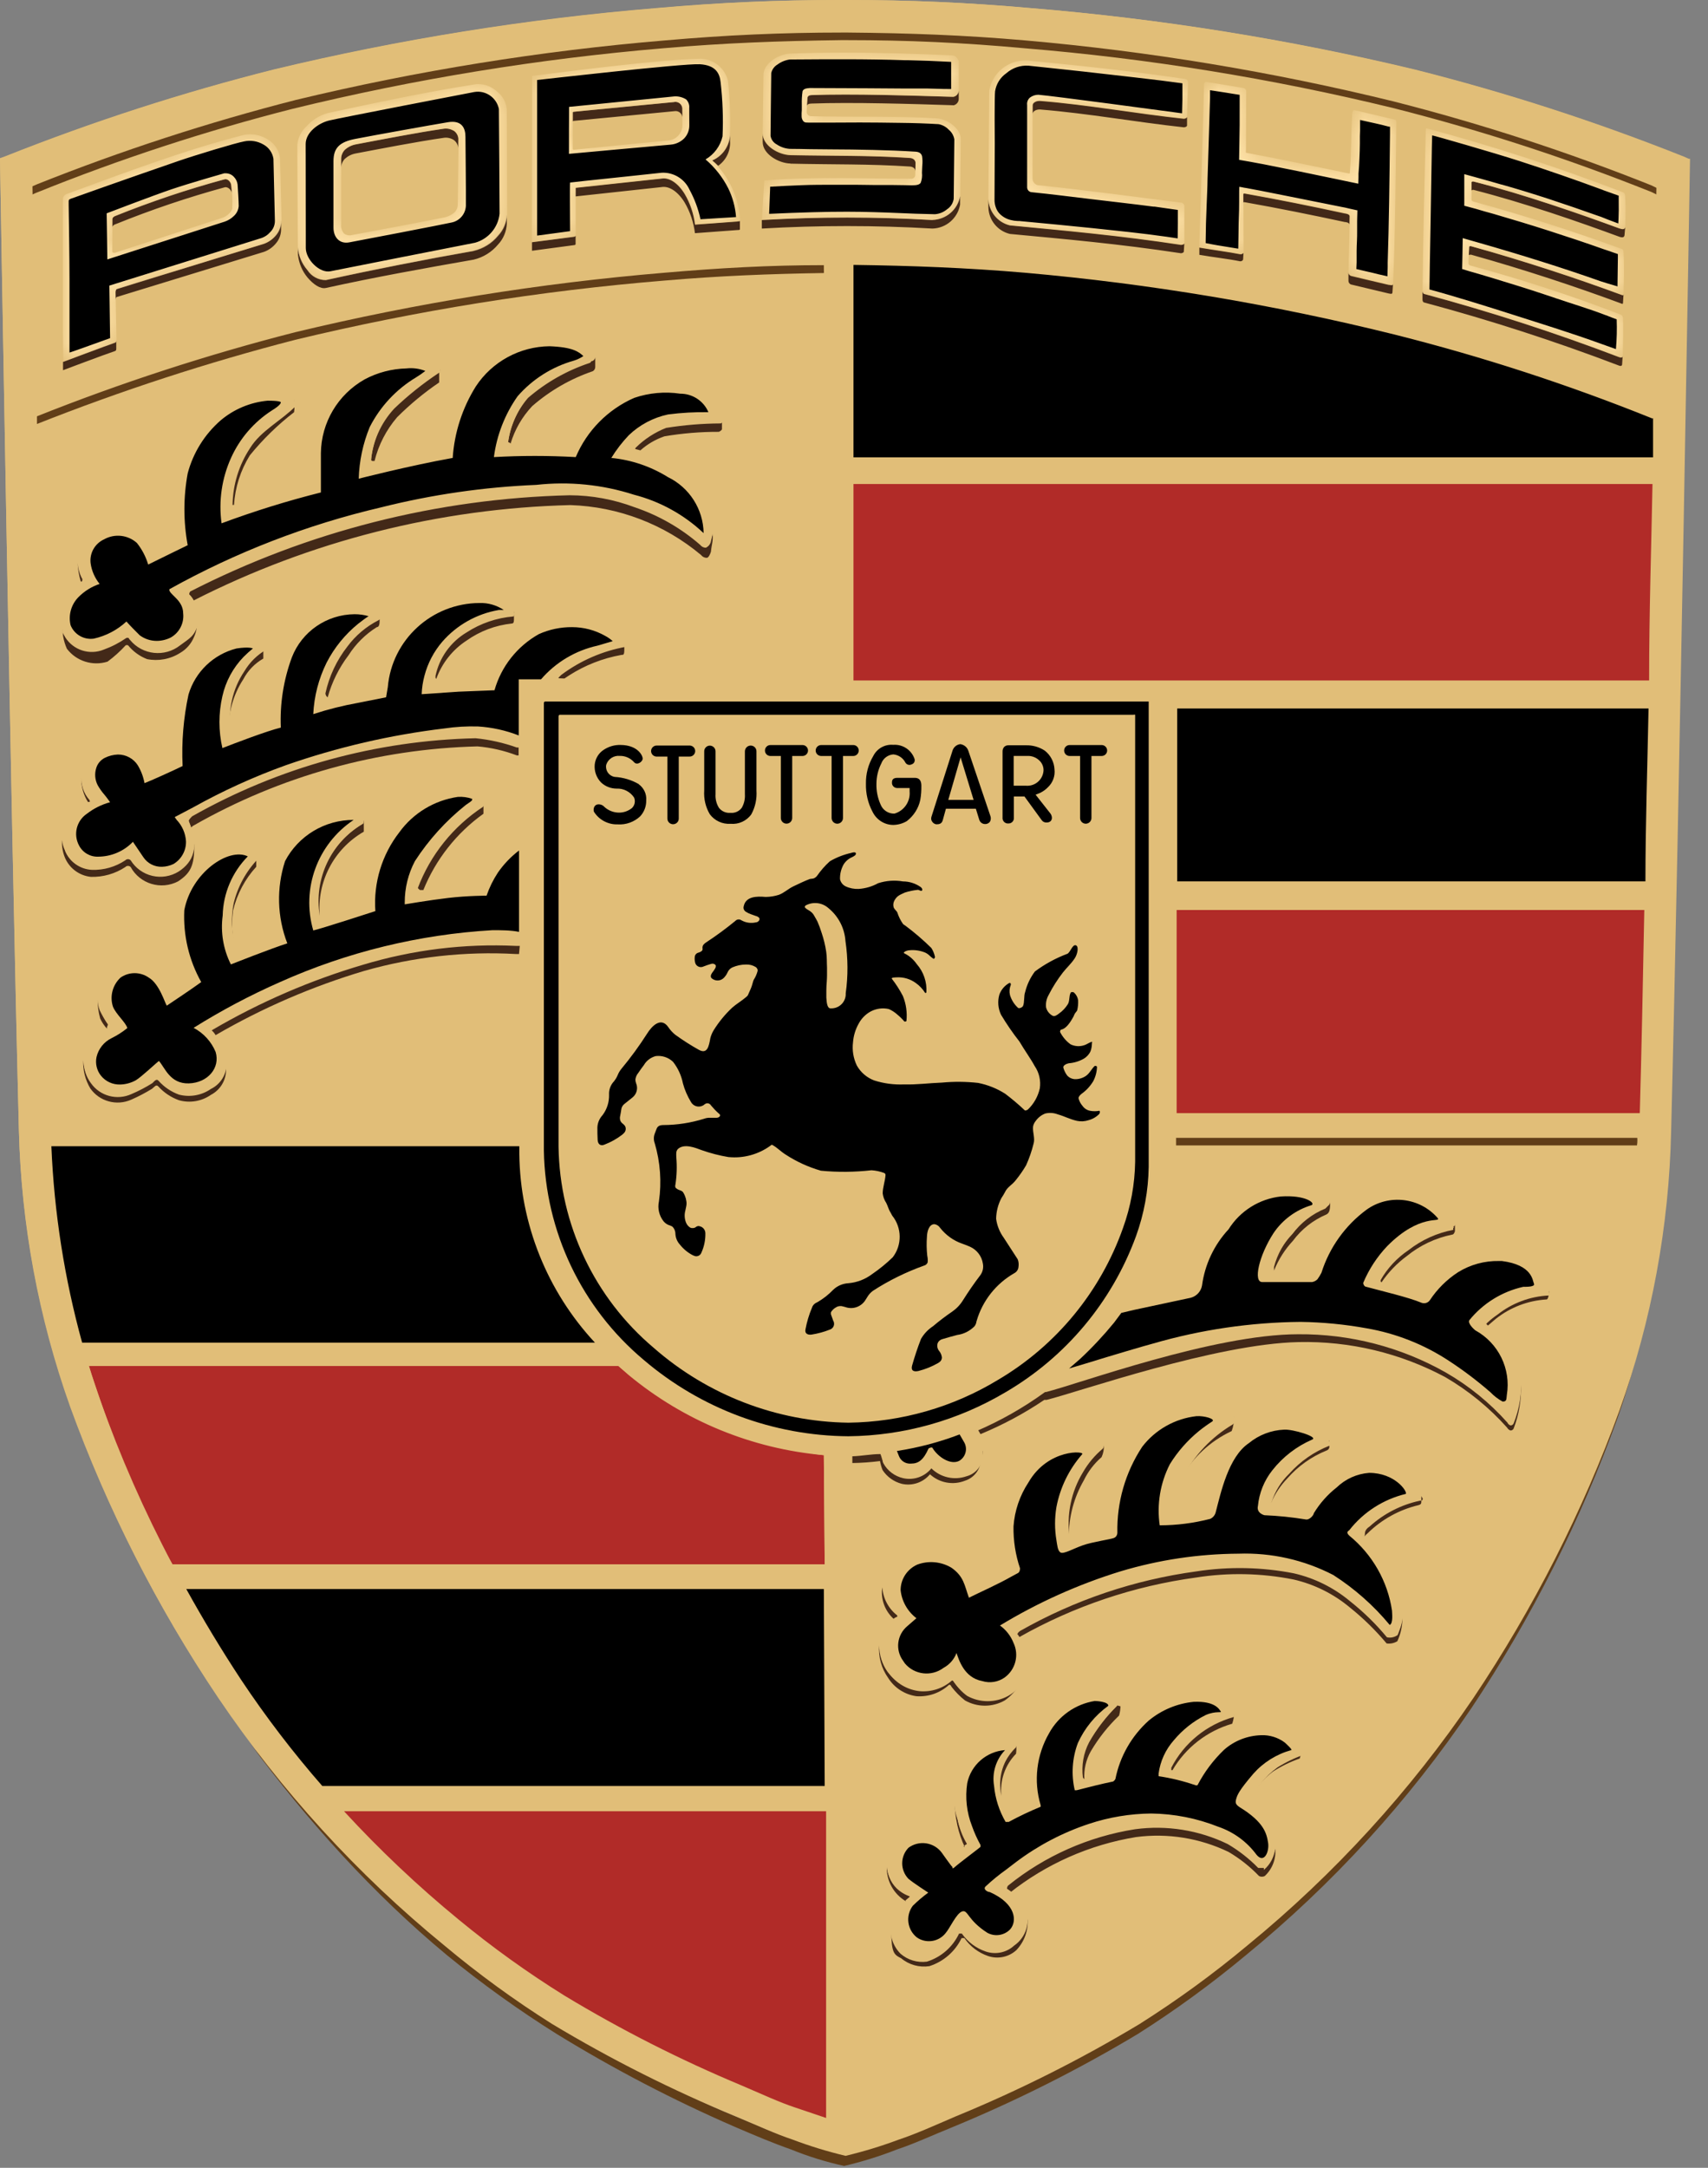 <svg width="82" height="104" viewBox="0 0 82 104" fill="none" xmlns="http://www.w3.org/2000/svg">
<rect x="0" y="0" width="82" height="104" fill="#808080" stroke="none"/>
<path d="M80.731 7.496C76.538 5.821 72.237 4.429 67.855 3.332C61.809 1.882 55.659 0.899 49.461 0.39C46.431 0.121 43.686 0 40.575 0H40.318C37.261 0 34.516 0.121 31.473 0.39C25.297 0.901 19.17 1.884 13.146 3.332C8.762 4.435 4.456 5.827 0.257 7.496L0 7.59C0 7.59 0.514 38.743 0.906 54.165C1.01 58.709 1.841 63.207 3.368 67.491C5.142 72.364 7.504 77.005 10.401 81.315C13.41 85.761 17.055 89.748 21.221 93.15C22.859 94.514 24.585 95.77 26.387 96.911C29.213 98.601 32.161 100.083 35.206 101.344C36.22 101.774 37.086 102.164 37.911 102.432C38.74 102.751 39.589 103.016 40.453 103.225C41.321 103.014 42.175 102.749 43.01 102.432C43.807 102.164 44.687 101.761 45.715 101.344C48.765 100.086 51.717 98.604 54.546 96.911C56.347 95.767 58.072 94.511 59.713 93.15C63.876 89.744 67.52 85.757 70.533 81.315C73.426 77.005 75.783 72.364 77.552 67.491C79.085 63.208 79.916 58.709 80.014 54.165C80.406 38.743 80.92 7.617 80.92 7.617C80.862 7.569 80.799 7.528 80.731 7.496Z" fill="url(#paint0_linear_3_5)"/>
<path fill-rule="evenodd" clip-rule="evenodd" d="M78.874 63.714C78.561 65.178 78.154 66.622 77.655 68.035C75.89 72.939 73.533 77.613 70.636 81.954C67.622 86.409 63.97 90.404 59.796 93.814C58.155 95.18 56.426 96.439 54.62 97.583C51.79 99.279 48.837 100.764 45.785 102.025C44.756 102.442 43.889 102.846 43.075 103.115C42.247 103.441 41.395 103.706 40.528 103.91C39.653 103.719 38.796 103.453 37.967 103.115C37.154 102.833 36.26 102.456 35.257 102.025C32.314 100.746 29.466 99.261 26.734 97.583C24.904 96.437 23.148 95.178 21.477 93.814C17.917 90.865 14.74 87.336 12 83.623C12.745 84.602 12.582 84.11 13.387 85.038C15.52 87.493 18.809 91.085 21.333 93.15C22.969 94.522 24.702 95.703 26.512 96.84C29.343 98.546 32.171 100.24 35.23 101.5C36.26 101.917 37.141 102.321 37.94 102.59C38.803 102.911 39.685 103.176 40.582 103.385C41.448 103.175 42.299 102.91 43.13 102.59C43.943 102.321 44.823 101.917 45.84 101.5C48.894 100.24 51.847 98.75 54.674 97.044C56.486 95.91 58.216 94.65 59.85 93.275C64.024 89.871 67.306 85.753 70.321 81.302L70.636 81.429C73.54 77.113 75.901 72.462 77.669 67.577C77.669 67.577 78.36 65.679 78.874 63.714ZM78.59 54.452C78.617 54.617 78.617 54.785 78.59 54.95H56.436V54.452H78.59ZM39.566 12.533V13.098C36.951 13.139 34.539 13.233 31.897 13.461C25.924 13.95 19.998 14.9 14.173 16.302C9.96 17.39 5.819 18.739 1.775 20.34V19.788C5.82 18.177 9.966 16.828 14.187 15.75C20.008 14.35 25.929 13.396 31.897 12.896C34.539 12.667 36.951 12.533 39.566 12.533ZM79.633 8.804C79.633 8.804 79.566 12.856 79.457 18.712L79.416 18.577C79.536 14.116 79.56 10.865 79.564 9.715L79.565 9.547C79.565 9.522 79.565 9.499 79.565 9.477L79.566 8.804H79.633ZM40.65 1.346C43.577 1.346 46.219 1.481 49.146 1.75C55.148 2.252 61.101 3.22 66.951 4.644C71.179 5.712 75.33 7.061 79.376 8.683H79.308L79.552 8.79V9.342L79.308 9.221C75.262 7.601 71.111 6.252 66.883 5.183C61.069 3.766 55.152 2.807 49.187 2.315C46.246 2.046 43.604 1.925 40.65 1.925H40.379C37.425 1.965 34.783 2.06 31.843 2.315C25.84 2.822 19.887 3.794 14.038 5.223C9.84 6.291 5.721 7.64 1.707 9.262L1.531 9.342V8.75L1.775 8.656C5.786 7.028 9.906 5.679 14.106 4.617C19.932 3.194 25.863 2.231 31.843 1.737C34.783 1.467 37.425 1.346 40.379 1.346H40.65Z" fill="#613E18"/>
<path fill-rule="evenodd" clip-rule="evenodd" d="M40.63 22.689V32.869H79.525C79.612 28.075 79.674 24.681 79.71 22.689H40.63ZM56.287 43.323L56.192 53.752H78.942C79.008 50.866 79.087 46.914 79.159 43.323H56.287ZM39.552 69.811C38.479 69.712 36.555 69.143 33.779 68.104C31.834 67.376 29.844 65.678 29.688 65.531H4.268C4.433 66.083 6.401 72.156 8.279 75.048H39.593L39.552 69.811ZM15.99 86.437C17.706 88.309 20.168 91.418 22.121 93.04C23.702 94.379 25.373 95.609 27.116 96.728C29.846 98.392 32.696 99.844 35.645 101.08C36.62 101.497 37.469 101.896 38.243 102.154C38.801 102.343 39.305 102.526 39.731 102.661L39.976 86.437H15.99Z" fill="#B12B28"/>
<path fill-rule="evenodd" clip-rule="evenodd" d="M39.976 75.777V86.019L15.492 86.508C14.076 84.882 12.768 83.163 11.583 81.363C10.632 79.908 9.217 77.25 8.398 75.777H39.976ZM25.271 54.587C26.456 59.691 27.817 63.072 29.355 64.73L3.925 65.028C3.067 61.923 2.267 57.806 2.138 54.587H25.271ZM79.388 33.654C79.334 36.465 79.274 39.938 79.238 42.673H56.192V33.654H79.388ZM40.71 12.353C42.301 12.375 48.511 12.86 54.699 13.533L55.676 13.64C60.225 14.149 64.63 14.751 67.035 15.336C71.271 16.419 75.526 18.507 79.582 20.142L79.58 20.14L79.584 20.396C79.592 20.894 79.607 21.455 79.61 21.883L79.609 22.122H40.742L40.71 12.353Z" fill="black"/>
<path fill-rule="evenodd" clip-rule="evenodd" d="M68.238 71.777V71.979C68.238 72.127 68.238 72.167 68.102 72.208C67.181 72.427 66.337 72.892 65.663 73.554C65.612 73.592 65.566 73.637 65.528 73.689C65.49 73.74 65.528 73.689 65.528 73.608C65.528 73.527 65.528 73.379 65.758 73.231C66.441 72.611 67.279 72.184 68.184 71.992C68.265 71.992 68.292 71.992 68.305 71.898L68.238 71.777ZM63.793 69.219C63.051 69.512 62.387 69.973 61.856 70.565C61.471 70.938 61.187 71.401 61.029 71.912V72.087C61.216 71.658 61.477 71.266 61.802 70.929C62.318 70.338 62.968 69.876 63.699 69.583C63.763 69.559 63.81 69.502 63.821 69.435V69.085C63.821 69.137 63.778 69.179 63.726 69.179L63.793 69.219ZM59.105 68.156C58.095 68.764 57.27 69.634 56.72 70.673C56.434 71.213 56.286 71.813 56.287 72.423V72.571C56.316 72.013 56.449 71.465 56.68 70.956C57.23 69.949 58.089 69.142 59.132 68.654C59.216 68.43 59.253 68.192 59.241 67.954C59.239 68.052 59.188 68.143 59.105 68.196V68.156ZM52.913 69.502C52.529 69.818 52.208 70.201 51.964 70.633C51.409 71.56 51.18 72.645 51.314 73.715C51.311 72.771 51.559 71.842 52.032 71.023C52.237 70.597 52.527 70.216 52.886 69.906C52.97 69.725 53.007 69.526 52.994 69.327C52.995 69.383 52.964 69.436 52.913 69.462V69.502ZM43.075 77.579C43.075 77.579 43.075 77.579 43.075 77.498C42.655 77.171 42.394 76.681 42.357 76.152C42.275 76.713 42.478 77.277 42.899 77.66C42.947 77.618 43.002 77.586 43.062 77.565L43.075 77.579ZM63.685 57.885C63.051 58.156 62.5 58.588 62.086 59.136C61.644 59.597 61.327 60.163 61.165 60.779V60.954C61.377 60.427 61.685 59.944 62.073 59.527C62.487 58.97 63.043 58.533 63.685 58.261C63.834 58.181 63.861 58.019 63.861 57.669C63.854 57.771 63.783 57.857 63.685 57.885ZM69.81 58.894C69.034 59.025 68.304 59.344 67.682 59.823C67.121 60.211 66.657 60.722 66.327 61.317C66.327 61.317 66.219 61.465 66.327 61.519C66.658 61.031 67.071 60.603 67.547 60.254C68.175 59.743 68.919 59.392 69.715 59.231C69.796 59.231 69.837 59.11 69.85 59.069V58.746C69.85 58.746 69.85 58.84 69.769 58.84L69.81 58.894ZM74.362 61.923C74.362 61.923 74.362 62.031 74.267 62.017C73.4 62.044 72.565 62.346 71.883 62.879C71.701 62.999 71.532 63.139 71.381 63.296C71.26 63.377 71.287 63.458 71.3 63.471L71.436 63.592L71.815 63.269C72.512 62.716 73.364 62.392 74.254 62.34C74.322 62.34 74.376 62.098 74.362 61.896V61.923ZM47.181 69.61V69.69C47.147 70.158 46.813 70.549 46.355 70.66C45.797 70.906 45.143 70.783 44.715 70.35C44.391 70.751 43.865 70.934 43.36 70.821C42.953 70.736 42.6 70.487 42.384 70.135C42.384 69.946 42.276 69.758 42.249 69.704C41.802 69.704 41.341 69.785 40.894 69.785V70.189C41.347 70.183 41.799 70.151 42.249 70.094C42.275 70.242 42.316 70.386 42.371 70.525C42.584 70.851 42.913 71.087 43.292 71.185C43.795 71.301 44.32 71.123 44.647 70.727C45.1 71.144 45.754 71.264 46.327 71.037C46.748 70.903 47.047 70.531 47.086 70.094C47.086 69.933 47.086 69.771 47.086 69.61H47.181ZM48.333 81.267C47.735 81.617 46.993 81.617 46.395 81.267C46.137 81.098 45.915 80.878 45.745 80.621C45.745 80.621 45.65 80.527 45.636 80.54C45.219 80.913 44.663 81.094 44.105 81.038C43.505 80.984 42.957 80.674 42.601 80.19C42.345 79.823 42.208 79.386 42.208 78.939C42.166 79.493 42.319 80.045 42.642 80.5C42.941 80.976 43.437 81.297 43.997 81.375C44.575 81.416 45.145 81.216 45.569 80.823C45.569 80.823 45.65 80.823 45.677 80.917C45.866 81.163 46.084 81.385 46.327 81.577C46.919 81.913 47.646 81.913 48.238 81.577C48.834 81.163 49.201 80.495 49.227 79.773C49.188 80.375 48.84 80.914 48.306 81.2L48.333 81.267ZM62.493 84.162C62.042 84.314 61.61 84.517 61.205 84.767C60.607 85.2 60.138 85.786 59.85 86.463H59.918C60.189 85.878 60.604 85.368 61.124 84.983C61.523 84.728 61.951 84.52 62.398 84.364C62.398 84.364 62.479 84.121 62.479 83.987L62.493 84.162ZM59.254 82.277C57.894 82.603 56.762 83.538 56.192 84.808V84.929H56.287C56.919 83.845 57.948 83.044 59.159 82.694C59.159 82.694 59.241 82.452 59.241 82.277H59.254ZM53.645 81.819C53.112 82.342 52.656 82.935 52.289 83.583C52.017 84.104 51.913 84.696 51.991 85.279C51.991 85.279 51.991 85.279 52.059 85.36C52.03 84.89 52.138 84.423 52.371 84.013C52.742 83.385 53.198 82.81 53.726 82.304C53.776 82.129 53.799 81.947 53.794 81.765V81.86L53.645 81.819ZM48.78 83.771C48.154 84.395 47.888 85.292 48.075 86.154C47.997 85.41 48.255 84.67 48.78 84.135C48.8 83.978 48.8 83.82 48.78 83.663C48.795 83.698 48.795 83.737 48.78 83.771ZM46.26 88.577L46.382 88.483C46.463 88.483 46.382 88.375 46.382 88.362C46.185 88.008 46.044 87.626 45.962 87.231C45.882 86.9 45.837 86.561 45.826 86.221C45.82 86.674 45.866 87.125 45.962 87.567C46.043 87.934 46.165 88.291 46.327 88.631L46.26 88.577ZM48.699 93.275C48.331 93.604 47.811 93.707 47.344 93.544C46.88 93.388 46.48 93.085 46.206 92.683C46.206 92.683 46.084 92.683 46.07 92.683C45.764 93.324 45.205 93.811 44.525 94.029C44.069 94.1 43.606 93.961 43.265 93.652C42.957 93.39 42.783 93.005 42.791 92.602C42.791 93.706 42.926 93.773 43.265 93.948C43.641 94.261 44.135 94.399 44.62 94.325C45.3 94.107 45.859 93.62 46.165 92.979H46.3C46.576 93.381 46.975 93.683 47.438 93.84C47.908 94 48.428 93.891 48.794 93.558C49.173 93.16 49.369 92.624 49.336 92.077C49.288 92.515 49.075 92.92 48.739 93.208L48.699 93.275ZM43.468 91.175L43.672 91C43.672 91 43.672 91 43.672 90.919C43.072 90.723 42.643 90.197 42.574 89.573C42.559 90.246 42.912 90.874 43.495 91.215L43.468 91.175ZM3.916 27.906C3.968 27.853 3.968 27.77 3.916 27.717C3.807 27.494 3.743 27.252 3.726 27.004C3.741 27.305 3.791 27.603 3.875 27.892L3.916 27.906ZM5.135 49.269C5.135 49.269 5.23 49.121 5.135 49.067C5.002 48.875 4.884 48.673 4.783 48.462C4.724 48.302 4.692 48.133 4.688 47.964C4.688 48.268 4.729 48.572 4.81 48.865C4.893 49.043 5.003 49.206 5.135 49.35V49.269ZM10.84 51.019C10.82 51.494 10.531 51.916 10.095 52.11C9.643 52.416 9.08 52.515 8.55 52.379C8.186 52.257 7.859 52.044 7.602 51.76C7.507 51.639 7.385 51.76 7.263 51.827C6.948 52.028 6.617 52.204 6.274 52.352C5.598 52.691 4.773 52.477 4.35 51.854C4.134 51.569 4.011 51.227 3.997 50.871C3.976 51.343 4.094 51.811 4.336 52.217C4.776 52.842 5.601 53.068 6.301 52.756C6.647 52.605 6.982 52.429 7.303 52.231C7.412 52.15 7.493 52.002 7.602 52.123C7.872 52.42 8.211 52.647 8.591 52.783C9.114 52.931 9.677 52.837 10.122 52.527C10.629 52.265 10.916 51.716 10.84 51.154V51.019ZM9.295 40.479C9.276 40.998 8.99 41.471 8.537 41.731C7.784 42.202 6.79 41.979 6.314 41.233C6.222 41.163 6.095 41.163 6.003 41.233C5.529 41.556 4.964 41.721 4.39 41.704C3.822 41.674 3.323 41.316 3.116 40.788C3.037 40.638 2.991 40.473 2.981 40.304C2.963 40.564 3 40.826 3.089 41.071C3.285 41.62 3.781 42.007 4.363 42.067C4.95 42.083 5.527 41.919 6.016 41.596C6.05 41.561 6.096 41.541 6.145 41.541C6.194 41.541 6.24 41.561 6.274 41.596C6.716 42.405 7.73 42.711 8.55 42.283C9.119 41.906 9.35 41.556 9.322 40.506L9.295 40.479ZM4.228 38.473H4.309C4.309 38.473 4.309 38.365 4.309 38.285C4.061 38.026 3.916 37.686 3.902 37.329C3.897 37.738 4.01 38.139 4.228 38.486V38.473ZM12.358 41.165C11.784 41.758 11.382 42.492 11.192 43.292C11.091 43.862 11.091 44.446 11.192 45.015C11.129 44.569 11.129 44.116 11.192 43.669C11.38 42.892 11.762 42.174 12.303 41.583C12.303 41.583 12.303 41.502 12.303 41.408V41.044C12.311 41.075 12.311 41.108 12.303 41.139L12.358 41.165ZM17.452 39.496C15.892 40.4 15.056 42.168 15.352 43.938C15.208 42.299 16.032 40.724 17.466 39.9C17.466 39.9 17.466 39.55 17.466 39.348C17.463 39.393 17.438 39.433 17.398 39.456L17.452 39.496ZM20.027 42.565C20.027 42.565 20.135 42.7 20.176 42.7H20.325C20.918 41.232 21.919 39.962 23.211 39.038C23.211 39.038 23.211 38.823 23.211 38.742V38.473C23.212 38.53 23.181 38.582 23.13 38.608C21.678 39.56 20.567 40.946 19.959 42.565H20.027ZM12.683 31.096C12.24 31.337 11.874 31.696 11.626 32.133C11.059 32.975 10.832 33.999 10.989 35C10.975 35.057 10.975 35.117 10.989 35.175C10.936 34.262 11.178 33.356 11.68 32.59C11.897 32.173 12.232 31.827 12.642 31.594V31.056L12.683 31.096ZM18.103 29.669C17.512 29.973 16.998 30.406 16.599 30.935C16.099 31.603 15.748 32.369 15.569 33.183C15.575 33.294 15.636 33.394 15.732 33.452C15.935 32.722 16.275 32.037 16.734 31.433C17.08 30.89 17.543 30.43 18.089 30.087C18.211 30.087 18.225 29.912 18.225 29.777V29.467C18.225 29.548 18.157 29.602 18.062 29.642L18.103 29.669ZM24.553 29.521C23.741 29.583 22.958 29.847 22.276 30.288C21.52 30.728 20.98 31.459 20.786 32.308C20.782 32.418 20.846 32.519 20.948 32.563C21.218 31.813 21.727 31.17 22.398 30.733C23.042 30.276 23.793 29.994 24.58 29.912C24.688 29.912 24.674 29.75 24.674 29.642V29.306C24.683 29.383 24.63 29.454 24.553 29.467V29.521ZM27.1 32.55L27.303 32.415C28.072 31.918 28.934 31.579 29.837 31.419C29.932 31.419 29.973 31.419 29.973 31.163V30.962C29.973 30.962 29.973 30.962 29.891 30.962C28.768 31.173 27.708 31.633 26.788 32.308C26.653 32.442 26.531 32.523 26.721 32.536L27.1 32.55ZM14.038 19.344C13.204 19.909 12.456 20.589 11.816 21.363C11.308 22.231 11.068 23.228 11.124 24.231H11.233C11.286 23.387 11.546 22.569 11.992 21.848C12.618 21.078 13.332 20.382 14.119 19.775C14.146 19.57 14.146 19.361 14.119 19.156C14.136 19.221 14.121 19.291 14.078 19.344H14.038ZM21.124 17.729C21.132 17.751 21.132 17.774 21.124 17.796C20.36 18.291 19.639 18.849 18.97 19.465C18.311 20.178 17.906 21.086 17.818 22.05C17.818 22.05 17.818 22.117 17.899 22.117H17.981C18.173 21.343 18.544 20.624 19.065 20.017C19.684 19.399 20.36 18.84 21.084 18.348C21.084 18.348 21.084 18.133 21.084 18.079V17.756L21.124 17.729ZM28.374 17.325C27.29 17.658 26.288 18.213 25.433 18.954C24.875 19.593 24.512 20.378 24.39 21.215C24.39 21.215 24.471 21.215 24.512 21.283C24.713 20.609 25.07 19.991 25.555 19.479C26.404 18.741 27.389 18.174 28.455 17.81C28.535 17.768 28.582 17.683 28.577 17.594V17.15C28.565 17.232 28.507 17.3 28.428 17.325H28.374ZM34.553 20.192C33.675 20.192 32.8 20.273 31.937 20.435C31.383 20.625 30.885 20.949 30.488 21.377C30.446 21.423 30.446 21.492 30.488 21.538L30.745 21.606C31.08 21.308 31.472 21.079 31.897 20.933C32.761 20.786 33.636 20.714 34.512 20.717C34.512 20.717 34.661 20.65 34.661 20.583V20.192C34.661 20.192 34.566 20.192 34.512 20.192H34.553ZM9.485 29.831C9.282 30.463 9.092 30.531 8.604 30.881C8.133 31.189 7.553 31.286 7.005 31.15C6.666 31.031 6.365 30.822 6.138 30.544C6.1 30.525 6.055 30.525 6.016 30.544C5.684 30.769 5.324 30.95 4.946 31.083C4.264 31.353 3.485 31.104 3.089 30.49C3.052 30.447 3.024 30.397 3.008 30.342V30.208C3.008 30.208 3.008 30.1 3.008 30.046C3.001 29.983 3.001 29.92 3.008 29.858V29.979C2.98 30.371 3.05 30.764 3.211 31.123C3.664 31.719 4.446 31.967 5.163 31.742C5.476 31.511 5.767 31.249 6.03 30.962C6.068 30.942 6.113 30.942 6.152 30.962C6.392 31.256 6.704 31.483 7.06 31.621C7.607 31.729 8.174 31.623 8.645 31.325C8.944 31.153 9.177 30.888 9.309 30.571C9.441 30.285 9.488 29.968 9.444 29.656V29.75L9.485 29.831ZM33.848 26.183C33.755 26.201 33.66 26.164 33.604 26.088C31.849 24.613 29.642 23.773 27.344 23.706C20.985 23.853 14.743 25.437 9.092 28.337C9.092 28.337 8.984 28.485 9.092 28.525C9.175 28.608 9.243 28.703 9.295 28.808C14.903 25.953 21.086 24.389 27.384 24.231C29.687 24.307 31.897 25.151 33.658 26.627C33.722 26.712 33.823 26.762 33.929 26.762C34.024 26.762 34.105 26.56 34.132 26.465C34.167 26.094 34.244 25.977 34.21 25.606C34.2 25.827 33.967 26.157 33.848 26.183ZM24.864 35.754C24.221 35.525 23.552 35.376 22.872 35.31C18.064 35.424 13.36 36.729 9.187 39.106C9.187 39.106 9.011 39.267 9.038 39.335C9.065 39.402 9.133 39.59 9.173 39.712C9.204 39.666 9.246 39.629 9.295 39.604C13.451 37.232 18.136 35.928 22.927 35.808C23.571 35.864 24.205 36.009 24.81 36.239H24.905V35.754H24.81H24.864ZM24.973 45.177V45.271H24.769C22.294 45.146 19.816 45.437 17.439 46.133C14.921 46.89 12.505 47.947 10.244 49.283C10.081 49.377 10.095 49.364 10.244 49.511C10.284 49.558 10.321 49.607 10.352 49.66C12.601 48.354 14.998 47.319 17.493 46.577C19.856 45.905 22.316 45.632 24.769 45.769H24.918L24.973 45.177ZM50.135 66.756C49.126 67.455 48.045 68.046 46.91 68.519L47.073 68.802C48.147 68.359 49.173 67.809 50.135 67.16H50.243C51.856 66.756 58.373 64.467 62.344 64.386C64.799 64.331 67.227 64.911 69.389 66.069C70.501 66.716 71.503 67.534 72.357 68.492C72.392 68.556 72.45 68.605 72.52 68.627C72.584 68.627 72.642 68.591 72.669 68.533C72.926 67.863 73.045 67.149 73.021 66.433C73.006 67.014 72.886 67.589 72.669 68.129C72.642 68.187 72.584 68.224 72.52 68.223C72.411 68.223 72.398 68.088 72.357 68.048C71.501 67.107 70.499 66.307 69.389 65.679C67.233 64.499 64.805 63.895 62.344 63.929C58.36 63.929 51.91 66.325 50.298 66.729H50.148L50.135 66.756ZM67.073 78.36C66.924 78.454 66.746 78.493 66.571 78.467C66.059 77.826 65.478 77.244 64.837 76.731C64.052 76.078 63.123 75.617 62.127 75.385C60.592 75.075 59.015 75.034 57.465 75.263C54.466 75.667 51.575 76.65 48.956 78.158C48.821 78.252 48.753 78.292 48.807 78.36C48.862 78.41 48.907 78.469 48.943 78.535C51.562 77.056 54.44 76.087 57.425 75.681C58.976 75.436 60.559 75.468 62.1 75.775C63.098 76.004 64.027 76.465 64.81 77.121C65.453 77.636 66.043 78.214 66.571 78.844C66.75 78.869 66.932 78.831 67.086 78.737C67.245 78.39 67.328 78.014 67.33 77.633C67.315 77.886 67.236 78.132 67.1 78.346L67.073 78.36ZM60.677 89.614C60.609 89.614 60.46 89.614 60.406 89.614C59.971 89.169 59.479 88.784 58.943 88.469C57.565 87.8 56.018 87.552 54.498 87.756C52.267 88.106 50.169 89.035 48.414 90.448C48.306 90.529 48.252 90.663 48.306 90.704L48.455 90.825C50.217 89.424 52.312 88.497 54.539 88.133C56.059 87.932 57.604 88.181 58.983 88.846C59.523 89.163 60.015 89.553 60.447 90.004C60.532 90.045 60.632 90.045 60.718 90.004C61.091 89.66 61.277 89.16 61.219 88.658C61.186 89.066 60.991 89.443 60.677 89.708V89.614Z" fill="#432918"/>
<path d="M54.403 62.381L54.769 62.286L56.91 61.815C56.991 61.815 57.059 61.694 57.073 61.654C57.339 60.581 57.798 59.564 58.428 58.652C58.927 57.988 59.639 57.514 60.447 57.306C61.516 56.873 62.729 56.973 63.712 57.575C63.802 57.664 63.802 57.809 63.712 57.898C63.712 57.898 63.712 57.898 63.631 57.979C63 58.236 62.452 58.66 62.045 59.204C61.598 59.667 61.268 60.23 61.083 60.846V61.035C61.083 61.062 62.249 61.035 62.669 61.129C62.75 61.129 62.777 61.129 62.831 60.994C63.176 59.861 63.845 58.851 64.755 58.087C65.716 57.343 66.985 57.122 68.143 57.494C68.867 57.666 69.468 58.164 69.769 58.84V59.002C68.988 59.151 68.254 59.483 67.628 59.971C67.07 60.346 66.606 60.843 66.273 61.425C66.273 61.425 66.151 61.587 66.354 61.64C66.896 61.76 67.43 61.913 67.953 62.098H68.197C68.818 61.157 69.796 60.507 70.907 60.294C72.533 60.052 74.078 60.752 74.335 61.829C74.335 61.977 74.417 62.165 74.335 62.152C73.446 62.197 72.593 62.517 71.896 63.067C71.734 63.177 71.58 63.298 71.436 63.431C71.314 63.525 71.341 63.592 71.354 63.606C71.72 63.969 72.926 64.844 73.021 66.069C73.074 66.826 72.953 67.586 72.669 68.29C72.642 68.348 72.584 68.385 72.52 68.385C72.453 68.363 72.398 68.314 72.371 68.25C71.519 67.293 70.517 66.479 69.403 65.84C67.249 64.622 64.809 63.991 62.33 64.01C58.265 64.01 51.829 66.379 50.216 66.783H50.121C50.121 66.783 51.016 65.867 54.403 62.381ZM64.728 70.458C63.883 70.808 63.188 71.441 62.764 72.248C62.764 72.248 62.669 72.463 62.601 72.41C62.208 72.41 61.544 72.275 61.165 72.248C60.785 72.221 61.056 72.073 61.056 72.046C61.22 71.535 61.509 71.073 61.896 70.7C62.426 70.105 63.09 69.644 63.834 69.354C63.834 69.354 63.915 69.354 63.915 69.26C63.417 68.657 62.681 68.299 61.896 68.277C60.887 68.216 59.9 68.588 59.186 69.3C58.359 70.175 57.845 71.296 57.723 72.49C57.723 72.598 57.642 72.638 57.574 72.638C57.171 72.708 56.763 72.744 56.355 72.746C56.355 72.746 56.355 72.665 56.355 72.598C56.369 71.989 56.522 71.39 56.802 70.848C57.343 69.811 58.164 68.944 59.173 68.344C59.336 68.237 59.349 68.008 59.295 67.981C58.066 67.469 56.66 67.605 55.555 68.344C54.817 68.707 54.207 69.285 53.807 70C53.396 71.071 53.145 72.195 53.062 73.338C53.033 73.41 52.973 73.464 52.899 73.487C52.408 73.579 51.923 73.705 51.449 73.864C51.4 73.858 51.36 73.819 51.355 73.769C51.194 72.682 51.419 71.573 51.991 70.633C52.239 70.204 52.559 69.821 52.94 69.502C52.97 69.474 52.987 69.435 52.987 69.394C52.987 69.353 52.97 69.314 52.94 69.287C52.913 69.243 52.868 69.214 52.818 69.206C51.849 69.043 50.853 69.219 49.999 69.704C48.922 70.298 48.197 71.369 48.048 72.585C47.944 73.441 48.004 74.308 48.224 75.142C48.224 75.142 48.224 75.25 48.157 75.277L46.612 76.044C46.449 75.401 46.035 74.848 45.46 74.51C44.374 74.037 43.106 74.5 42.588 75.56C42.277 76.26 42.503 77.08 43.13 77.525C43.13 77.525 43.211 77.606 43.13 77.633C42.75 77.848 42.737 77.888 42.439 78.333C42.142 78.966 42.231 79.711 42.669 80.258C43.012 80.747 43.55 81.066 44.146 81.133C44.714 81.184 45.279 80.999 45.704 80.621C45.704 80.621 45.785 80.621 45.812 80.702C45.977 80.959 46.188 81.183 46.436 81.362C47.047 81.697 47.789 81.697 48.401 81.362C49.045 81.007 49.406 80.297 49.308 79.571C49.314 79.145 49.142 78.737 48.834 78.44C48.834 78.44 48.834 78.333 48.983 78.239C51.596 76.757 54.471 75.788 57.452 75.385C58.999 75.147 60.577 75.178 62.113 75.479C63.111 75.707 64.04 76.169 64.823 76.825C65.469 77.337 66.06 77.914 66.585 78.548C66.764 78.588 66.952 78.548 67.1 78.44C67.405 77.731 67.405 76.929 67.1 76.219C66.746 75.256 66.176 74.386 65.433 73.675C65.433 73.675 65.433 73.675 65.433 73.594C65.433 73.513 65.501 73.392 65.663 73.258C66.334 72.592 67.179 72.126 68.102 71.912C68.211 71.912 68.265 71.817 68.184 71.683C67.499 70.446 66.001 69.9 64.674 70.404L64.728 70.458ZM81.137 7.619C81.137 7.619 80.623 38.81 80.23 54.277C80.13 58.831 79.298 63.339 77.763 67.631C75.99 72.509 73.629 77.156 70.731 81.469C67.713 85.921 64.061 89.916 59.891 93.329C58.251 94.697 56.522 95.956 54.715 97.098C51.883 98.8 48.925 100.285 45.867 101.54C44.864 101.971 43.97 102.375 43.157 102.644C42.32 102.957 41.465 103.218 40.596 103.425C39.73 103.22 38.88 102.959 38.048 102.644C37.235 102.375 36.368 101.971 35.338 101.54C32.285 100.282 29.332 98.797 26.504 97.098C24.695 95.959 22.965 94.7 21.328 93.329C17.154 89.92 13.502 85.924 10.488 81.469C7.585 77.156 5.219 72.509 3.442 67.631C1.891 63.341 1.036 58.833 0.908 54.277C0.515 38.81 0 7.606 0 7.606L0.257 7.512C4.464 5.839 8.778 4.445 13.171 3.338C19.228 1.885 25.389 0.9 31.599 0.39C34.634 0.121 37.385 0 40.447 0H40.65C43.712 0 46.463 0.121 49.512 0.39C55.721 0.901 61.883 1.886 67.94 3.338C72.328 4.445 76.637 5.839 80.839 7.512L81.083 7.619H81.137ZM3.902 64.413H28.563C26.268 61.948 24.974 58.725 24.932 55.367V54.99H2.466C2.599 58.177 3.095 61.338 3.943 64.413H3.902ZM39.552 86.894H16.517C18.227 88.752 20.065 90.488 22.019 92.09C23.629 93.417 25.326 94.636 27.1 95.739C29.821 97.382 32.66 98.821 35.596 100.046C36.572 100.463 37.411 100.854 38.184 101.11L39.661 101.608V86.894H39.552ZM39.552 76.233H8.943C9.756 77.7 10.623 79.14 11.572 80.581C12.76 82.364 14.063 84.068 15.474 85.683H39.593L39.552 76.233ZM39.552 69.811C36.105 69.508 32.833 68.165 30.176 65.962L29.688 65.531H4.268C4.431 66.083 4.621 66.635 4.81 67.173C5.773 69.878 6.933 72.51 8.279 75.048H39.593L39.552 69.811ZM39.552 12.721C36.951 12.721 34.539 12.856 31.897 13.085C25.924 13.583 19.999 14.537 14.173 15.938C9.952 17.016 5.806 18.365 1.762 19.977C1.938 30.006 2.209 44.558 2.439 53.752H24.973V45.379H24.769C22.292 45.261 19.812 45.566 17.439 46.281C14.918 47.023 12.497 48.067 10.23 49.39C10.081 49.485 10.095 49.471 10.23 49.619C10.508 49.964 10.72 50.356 10.854 50.777C10.972 51.374 10.672 51.976 10.122 52.244C9.676 52.552 9.116 52.651 8.591 52.514C8.216 52.377 7.88 52.151 7.615 51.854C7.52 51.733 7.425 51.854 7.317 51.962C6.997 52.163 6.662 52.339 6.314 52.486C5.622 52.805 4.799 52.584 4.363 51.962C3.909 51.359 3.909 50.531 4.363 49.929C4.566 49.714 4.919 49.552 5.163 49.323C5.406 49.094 5.271 49.175 5.163 49.121C5.023 48.916 4.91 48.694 4.824 48.462C4.61 47.796 4.812 47.067 5.339 46.604C5.884 46.222 6.595 46.165 7.195 46.456C7.574 46.617 7.873 47.156 8.103 47.492C8.103 47.492 8.225 47.614 8.293 47.492L8.889 47.142C8.97 47.142 8.889 46.927 8.889 46.846C8.13 45.096 7.981 43.858 8.672 42.579C9.094 41.761 9.849 41.163 10.745 40.937C11.287 40.776 11.869 40.814 12.385 41.044V41.206C11.814 41.8 11.412 42.534 11.219 43.333C11.082 44.03 11.114 44.75 11.314 45.433C11.314 45.554 11.423 45.594 11.518 45.567C11.612 45.54 12.574 45.177 12.873 45.096C12.981 45.096 12.873 44.908 12.873 44.8C12.558 43.679 12.605 42.487 13.008 41.394C13.748 39.914 15.304 39.014 16.965 39.106C17.236 39.106 17.628 39.375 17.398 39.536C15.846 40.448 15.013 42.21 15.298 43.979C15.301 44.017 15.321 44.053 15.352 44.076C15.383 44.099 15.422 44.108 15.461 44.1C16.016 43.938 16.612 43.79 17.154 43.615C17.249 43.615 17.154 43.44 17.236 43.346C17.247 41.974 17.724 40.646 18.591 39.577C19.564 38.481 20.999 37.903 22.466 38.015C22.743 38.078 22.997 38.218 23.198 38.419C23.259 38.504 23.259 38.617 23.198 38.702C21.758 39.644 20.657 41.015 20.054 42.619C20.054 42.619 20.054 42.754 20.176 42.74C21.016 42.74 21.897 42.565 22.737 42.471C22.859 42.471 22.872 42.471 22.886 42.377C23.206 41.387 23.875 40.546 24.769 40.008L24.905 39.9V35.861H24.81C24.172 35.633 23.507 35.484 22.832 35.417C18.055 35.525 13.38 36.811 9.228 39.16C9.228 39.16 9.038 39.335 9.065 39.402C9.593 40.627 9.282 41.354 8.577 41.812C8.2 42.045 7.745 42.12 7.313 42.019C6.88 41.918 6.506 41.649 6.274 41.273C6.24 41.238 6.194 41.218 6.145 41.218C6.096 41.218 6.05 41.238 6.016 41.273C5.545 41.588 4.985 41.749 4.417 41.731C3.848 41.705 3.346 41.353 3.13 40.829C2.976 40.374 3.011 39.876 3.227 39.447C3.443 39.017 3.823 38.691 4.282 38.54C4.377 38.54 4.363 38.433 4.282 38.365C4.014 38.057 3.88 37.655 3.91 37.248C3.941 36.842 4.133 36.464 4.444 36.198L4.607 36.077C5.412 35.606 6.448 35.871 6.924 36.669C6.992 36.784 7.046 36.906 7.087 37.033C7.087 37.114 7.087 37.033 7.209 37.033C7.533 36.981 7.845 36.872 8.13 36.71C8.238 36.71 8.36 36.279 8.36 36.171C8.36 34.098 8.36 32.792 9.715 31.446C10.325 30.867 12.29 30.396 12.791 31.042C12.809 31.058 12.819 31.08 12.819 31.103C12.819 31.126 12.809 31.148 12.791 31.163C12.354 31.412 11.99 31.769 11.734 32.2C11.154 33.057 10.926 34.102 11.098 35.121C11.098 35.121 11.098 35.31 11.098 35.283C11.694 35.094 12.276 34.879 12.832 34.65C12.832 34.65 12.832 34.515 12.832 34.448C12.747 33.043 13.17 31.654 14.024 30.531C14.932 29.535 17.181 28.538 18.279 29.481C18.374 29.575 18.279 29.696 18.157 29.764C17.574 30.062 17.069 30.491 16.68 31.015C16.162 31.676 15.801 32.445 15.623 33.264C15.623 33.344 15.732 33.546 15.813 33.533C16.301 33.425 17.168 33.317 17.696 33.156C17.954 33.062 17.886 33.008 17.927 32.752C18.102 30.576 19.808 28.831 21.992 28.592C22.741 28.451 23.516 28.57 24.187 28.929C24.359 29.041 24.514 29.177 24.647 29.333C24.713 29.4 24.713 29.507 24.647 29.575C23.845 29.64 23.072 29.904 22.398 30.342C21.63 30.801 21.09 31.557 20.908 32.429C20.908 32.523 20.908 32.671 21.057 32.671C21.694 32.671 22.48 32.671 23.103 32.604C23.184 32.601 23.256 32.547 23.279 32.469C23.728 31.235 24.73 30.28 25.989 29.885C27.405 29.375 28.991 29.727 30.054 30.787C30.189 30.962 30.162 31.015 30.054 31.029C28.928 31.231 27.865 31.692 26.951 32.375C26.829 32.496 26.707 32.577 26.951 32.59H39.742L39.552 12.721ZM50.135 66.81C49.123 67.542 48.032 68.161 46.883 68.654L47.032 68.95C47.155 69.229 47.207 69.535 47.181 69.838C47.173 70.3 46.858 70.701 46.409 70.821C45.818 71.03 45.159 70.884 44.715 70.444C44.391 70.846 43.865 71.028 43.36 70.915C42.956 70.823 42.61 70.564 42.411 70.202C42.344 70 42.303 69.825 42.276 69.758C41.815 69.758 41.368 69.852 40.921 69.865V101.796C41.422 101.662 42.141 101.406 42.981 101.123C43.821 100.84 44.593 100.477 45.569 100.06C48.504 98.835 51.344 97.395 54.065 95.752C55.801 94.645 57.462 93.427 59.037 92.104C63.072 88.793 66.601 84.915 69.511 80.594C72.308 76.395 74.583 71.875 76.287 67.133C77.713 63.095 78.508 58.864 78.644 54.587H56.463V55.34C56.368 59.961 54.005 64.244 50.135 66.81ZM78.956 43.656H56.49V53.402H78.725C78.807 50.548 78.874 47.21 78.942 43.642L78.956 43.656ZM79.159 33.99H56.517V42.283H78.996C78.996 39.59 79.091 36.764 79.146 33.977L79.159 33.99ZM79.349 23.221H40.975V32.644H79.173C79.173 29.36 79.281 26.142 79.335 23.221H79.349ZM79.349 20.085C75.31 18.457 71.163 17.107 66.937 16.046C61.116 14.602 55.19 13.612 49.214 13.085C46.368 12.842 43.794 12.748 40.975 12.708V21.942H79.362C79.362 21.283 79.362 20.596 79.362 20.004L79.349 20.085ZM79.538 9.019L79.295 8.898C75.251 7.282 71.105 5.933 66.883 4.86C61.077 3.438 55.17 2.461 49.214 1.938C46.287 1.683 43.645 1.588 40.691 1.562H40.447C37.506 1.562 34.864 1.683 31.937 1.938C25.965 2.437 20.039 3.391 14.214 4.792C9.993 5.87 5.847 7.219 1.802 8.831L1.558 8.938C1.558 8.938 1.626 12.977 1.721 18.765H1.802C5.847 17.154 9.993 15.805 14.214 14.727C20.038 13.303 25.963 12.327 31.937 11.806C34.864 11.55 37.52 11.389 40.46 11.348H40.65C43.604 11.348 46.233 11.55 49.159 11.806C55.127 12.306 61.048 13.26 66.869 14.66C71.091 15.733 75.238 17.082 79.281 18.698H79.362C79.471 12.883 79.525 8.885 79.525 8.885L79.538 9.019ZM58.766 83.367C58.136 83.807 57.624 84.394 57.276 85.077C57.276 85.077 57.276 85.239 57.154 85.212L56.233 84.929C56.233 84.929 56.233 84.835 56.233 84.808C56.848 83.613 57.939 82.729 59.241 82.371C59.308 82.371 59.241 82.29 59.241 82.25C58.766 81.092 56.368 81.2 55.176 81.94C54.091 82.652 53.325 83.751 53.035 85.01V85.185C52.708 85.292 52.372 85.373 52.032 85.427C51.977 85.42 51.937 85.374 51.937 85.319C51.85 84.741 51.955 84.15 52.235 83.636C52.606 82.991 53.062 82.398 53.59 81.873C53.627 81.838 53.647 81.789 53.647 81.739C53.647 81.688 53.627 81.639 53.59 81.604C52.905 81.201 52.053 81.201 51.368 81.604C50.395 82.114 49.658 82.977 49.308 84.013C49.092 84.82 49.092 85.67 49.308 86.477V86.598C48.97 86.733 48.712 86.881 48.373 87.015C48.373 87.015 48.279 87.015 48.265 87.015C47.704 85.956 47.914 84.657 48.78 83.825C48.78 83.758 48.888 83.677 48.78 83.623C47.919 83.489 47.049 83.804 46.477 84.458C45.813 85.249 45.622 86.33 45.975 87.298C46.054 87.69 46.196 88.068 46.395 88.415C46.395 88.415 46.531 88.51 46.395 88.537L45.745 89.035C45.745 89.035 45.677 89.035 45.663 89.035C45.398 88.54 44.944 88.172 44.403 88.011C43.917 87.902 43.407 88.043 43.048 88.388C42.435 88.998 42.435 89.986 43.048 90.596C43.234 90.771 43.456 90.904 43.699 90.987C43.699 90.987 43.78 90.987 43.699 91.067C43.352 91.301 43.069 91.615 42.872 91.983C42.632 92.586 42.776 93.274 43.238 93.733C43.584 94.032 44.043 94.169 44.498 94.11C45.181 93.896 45.741 93.408 46.043 92.763H46.178C46.46 93.166 46.863 93.468 47.33 93.625C47.8 93.784 48.32 93.676 48.685 93.342C49.268 92.941 49.493 92.192 49.227 91.538C49.013 91.163 48.711 90.845 48.346 90.61C48.346 90.61 48.346 90.462 48.455 90.381C50.207 88.964 52.307 88.035 54.539 87.689C56.054 87.489 57.595 87.737 58.97 88.402C59.516 88.714 60.014 89.104 60.447 89.56C60.447 89.56 60.663 89.64 60.718 89.56C61.399 88.943 61.465 87.9 60.867 87.204C60.62 86.909 60.316 86.666 59.972 86.49C60.26 85.813 60.729 85.227 61.327 84.794C61.731 84.54 62.163 84.332 62.615 84.175C62.696 84.175 62.696 84.094 62.615 83.987C62.059 82.721 59.904 82.64 58.821 83.34L58.766 83.367ZM32.439 18.442C33.477 18.539 34.368 19.22 34.729 20.192C34.729 20.192 34.661 20.314 34.593 20.314C33.717 20.318 32.843 20.39 31.978 20.529C31.436 20.743 30.943 21.063 30.528 21.471C30.505 21.492 30.491 21.521 30.491 21.552C30.491 21.583 30.505 21.612 30.528 21.633C31.563 21.84 32.508 22.356 33.238 23.113C34.069 23.834 34.412 24.964 34.119 26.021C34.081 26.134 33.998 26.227 33.889 26.277C33.782 26.277 33.681 26.227 33.617 26.142C32.7 25.341 31.631 24.728 30.474 24.338C29.474 23.959 28.414 23.763 27.344 23.76C21 23.912 14.774 25.491 9.133 28.377C9.133 28.377 9.024 28.525 9.133 28.565C9.451 28.938 9.594 29.428 9.526 29.912C9.322 30.544 9.133 30.598 8.645 30.962C7.909 31.54 6.842 31.427 6.247 30.706C6.217 30.68 6.193 30.648 6.179 30.611C6.14 30.592 6.095 30.592 6.057 30.611C5.725 30.84 5.365 31.026 4.986 31.163C4.305 31.445 3.519 31.194 3.13 30.571C2.9 30.122 2.861 29.6 3.022 29.122C3.182 28.644 3.529 28.25 3.984 28.027C4.035 27.975 4.035 27.891 3.984 27.838H4.065C3.649 27.095 3.915 26.157 4.661 25.738C5.339 25.348 6.843 25.092 7.249 26.385C7.256 26.414 7.274 26.439 7.299 26.454C7.325 26.469 7.356 26.474 7.385 26.465C7.726 26.355 8.061 26.225 8.387 26.075C8.387 26.075 8.496 25.873 8.469 25.725C8.049 24.062 8.359 22.301 9.322 20.879C10.745 19.277 12.425 18.55 14.2 19.264C14.282 19.264 14.2 19.425 14.2 19.479C13.496 20.192 12.52 20.663 12.005 21.498C11.469 22.311 11.178 23.259 11.165 24.231H11.341C12.222 23.935 13.347 23.558 14.417 23.221C14.417 23.221 14.62 23.221 14.62 23.127C14.594 22.532 14.634 21.936 14.742 21.35C15.007 19.719 16.089 18.333 17.615 17.675C18.719 17.21 19.966 17.21 21.07 17.675C21.138 17.675 21.179 17.85 21.07 17.89C20.307 18.396 19.59 18.968 18.929 19.6C18.279 20.3 17.883 21.195 17.805 22.144C17.805 22.144 17.805 22.225 17.805 22.212C18.767 21.983 19.756 21.808 20.745 21.673C20.828 21.668 20.895 21.606 20.908 21.525C21.057 20.623 21.802 18.106 23.035 17.285C24.343 16.361 25.995 16.06 27.547 16.463C27.894 16.634 28.192 16.889 28.414 17.204C28.414 17.204 28.414 17.392 28.292 17.419C27.212 17.779 26.213 18.346 25.352 19.088C24.82 19.699 24.485 20.454 24.39 21.256C24.39 21.256 24.485 21.323 24.539 21.323H27.114C27.178 21.324 27.236 21.287 27.263 21.229C27.691 20.208 28.462 19.366 29.444 18.846C30.384 18.431 31.418 18.278 32.439 18.402V18.442Z" fill="url(#paint1_linear_3_5)"/>
<path d="M48.279 66.789C51.172 65.1 53.386 62.453 54.539 59.305C54.925 58.239 55.131 57.117 55.148 55.983V33.654H26.179C26.179 33.654 26.111 33.654 26.111 33.735V55.197C26.177 59.084 27.928 62.749 30.907 65.243C33.65 67.582 37.128 68.878 40.731 68.904C43.389 68.877 45.993 68.147 48.279 66.789ZM31.382 64.66C28.534 62.257 26.868 58.735 26.815 55.007V34.372C26.815 34.372 26.815 34.291 26.883 34.291H54.417C54.443 34.279 54.472 34.279 54.498 34.291V55.726C54.482 56.813 54.285 57.889 53.915 58.912C52.835 61.967 50.715 64.544 47.926 66.192C45.755 67.511 43.271 68.222 40.731 68.253C37.287 68.205 33.973 66.931 31.382 64.66Z" fill="black"/>
<path d="M65.731 70.66C65.145 70.704 64.594 70.952 64.173 71.36C63.734 71.703 63.363 72.123 63.075 72.598C63.075 72.679 62.872 72.935 62.682 72.894C62.028 72.787 61.367 72.719 60.704 72.692C60.704 72.692 60.311 72.598 60.392 72.248C60.452 71.624 60.692 71.03 61.083 70.538C61.59 69.893 62.252 69.384 63.008 69.058C63.279 68.923 62.059 68.56 61.653 68.587C61.032 68.612 60.437 68.84 59.959 69.233C58.97 69.892 58.604 71.642 58.36 72.571C58.321 72.702 58.227 72.81 58.102 72.867C57.31 73.072 56.495 73.176 55.677 73.177C55.531 72.172 55.701 71.147 56.165 70.242C56.538 69.64 57.01 69.103 57.56 68.654C57.764 68.489 57.976 68.337 58.197 68.196C58.373 68.075 57.818 67.913 57.438 67.94C56.407 68.058 55.467 68.588 54.837 69.408C54.028 70.634 53.613 72.075 53.644 73.54C53.644 73.54 53.645 73.715 53.482 73.783C53.319 73.85 52.452 73.971 51.991 74.133C51.531 74.294 51.07 74.564 50.921 74.483C50.772 74.402 50.758 74.119 50.718 73.89C50.63 73.365 50.63 72.828 50.718 72.302C50.896 71.365 51.321 70.491 51.951 69.771C52.14 69.61 50.325 69.475 49.376 71.117C48.958 71.749 48.711 72.477 48.658 73.231C48.647 73.912 48.752 74.59 48.97 75.237C48.97 75.425 48.875 75.465 48.875 75.465L48.55 75.64C47.94 75.99 47.032 76.394 46.517 76.65C46.3 76.044 46.273 75.627 45.677 75.21C45.182 74.915 44.578 74.86 44.038 75.061C43.552 75.278 43.239 75.758 43.238 76.287C43.294 76.82 43.569 77.306 43.997 77.633L43.563 78.01C43.061 78.425 42.972 79.157 43.36 79.679L43.441 79.8C43.903 80.352 44.72 80.447 45.298 80.015C45.585 79.86 45.807 79.607 45.921 79.302C46.029 79.598 46.273 80.487 47.154 80.648C47.523 80.762 47.924 80.697 48.238 80.473C48.758 80.091 48.933 79.398 48.658 78.817C48.526 78.483 48.301 78.193 48.008 77.983C49.821 76.883 51.764 76.01 53.794 75.385C55.631 74.833 57.538 74.548 59.457 74.537C61.038 74.482 62.607 74.834 64.01 75.56C65.033 76.215 65.947 77.023 66.72 77.956C66.896 77.875 66.829 77.377 66.829 77.269C66.62 75.86 65.89 74.579 64.782 73.675C64.606 73.513 64.715 73.46 64.782 73.406C65.462 72.539 66.418 71.927 67.493 71.669C67.574 71.548 66.964 70.66 65.731 70.66Z" fill="black"/>
<path d="M72.1 60.496H71.964C71.27 60.483 70.588 60.67 69.999 61.035C69.459 61.386 68.998 61.844 68.644 62.381C68.556 62.505 68.395 62.554 68.251 62.502C67.615 62.233 66.327 61.937 65.541 61.721C65.484 61.68 65.45 61.616 65.447 61.546C65.72 60.894 66.11 60.297 66.598 59.783C68.184 58.181 69.2 58.679 69.024 58.437C68.162 57.444 66.681 57.269 65.609 58.033C64.583 58.79 63.824 59.85 63.441 61.062C63.386 61.169 63.322 61.273 63.251 61.371C63.182 61.442 63.092 61.489 62.994 61.506C62.493 61.506 61.978 61.506 61.476 61.506H60.596C60.162 61.506 60.433 60.254 61.138 59.163C61.571 58.517 62.218 58.041 62.967 57.817C63.17 57.723 62.682 57.319 61.49 57.4C60.456 57.516 59.532 58.097 58.983 58.975C58.289 59.721 57.845 60.661 57.709 61.667C57.661 61.953 57.449 62.185 57.167 62.26L54.457 62.839L53.834 62.986L53.482 63.458C52.979 64.072 52.436 64.652 51.856 65.194L51.327 65.652L52.14 65.41C53.495 64.992 54.959 64.561 55.365 64.454C57.664 63.788 60.044 63.439 62.438 63.417C63.507 63.432 64.572 63.536 65.623 63.727C66.999 63.966 68.312 64.479 69.484 65.235C70.212 65.705 70.905 66.227 71.558 66.796C71.728 66.973 71.924 67.123 72.14 67.24C72.343 67.24 72.316 67.133 72.343 66.917C72.547 65.67 71.94 64.431 70.826 63.821C70.826 63.821 70.446 63.511 70.541 63.337C71.197 62.528 72.109 61.963 73.129 61.735C73.319 61.735 73.712 61.735 73.644 61.587C73.576 61.438 73.576 60.685 72.1 60.496Z" fill="black"/>
<path d="M23.902 41.865C23.676 42.209 23.494 42.58 23.36 42.969C23.36 42.969 22.452 42.969 21.531 43.077C20.61 43.185 19.431 43.386 19.431 43.386V43.292C19.43 42.603 19.597 41.924 19.919 41.313C20.58 40.291 21.404 39.382 22.358 38.621L22.493 38.527C22.669 38.406 22.669 38.406 22.669 38.325C22.448 38.247 22.212 38.215 21.978 38.231C20.851 38.396 19.839 39.008 19.173 39.927C18.335 41.005 17.925 42.351 18.021 43.71C17.737 43.804 15.447 44.544 15.04 44.639C14.455 42.64 15.239 40.495 16.978 39.335C15.594 39.331 14.324 40.094 13.685 41.313C13.267 42.602 13.305 43.994 13.794 45.258C13.062 45.486 11.084 46.267 11.084 46.267C10.72 45.543 10.583 44.727 10.691 43.925C10.715 42.86 11.146 41.845 11.897 41.085C10.976 40.64 9.187 41.865 8.848 43.669C8.79 44.871 9.071 46.065 9.661 47.115C9.16 47.479 8.306 48.044 8.008 48.246C7.927 48.152 7.656 47.196 7.141 46.9C6.734 46.616 6.192 46.616 5.786 46.9C5.406 47.254 5.264 47.793 5.42 48.286C5.556 48.65 6.057 49.067 6.111 49.323C5.877 49.512 5.622 49.675 5.352 49.808C4.989 49.986 4.726 50.317 4.634 50.71C4.568 51.027 4.647 51.358 4.851 51.611C5.075 51.886 5.416 52.041 5.772 52.029C6.034 52.023 6.289 51.953 6.518 51.827C6.775 51.679 7.547 50.952 7.629 50.898C7.913 51.208 8.157 52.002 9.065 51.975C9.973 51.948 10.582 51.235 10.352 50.467C10.146 49.971 9.772 49.562 9.295 49.31C10.622 48.48 12.008 47.746 13.442 47.115C16.661 45.674 20.119 44.83 23.645 44.625C24.038 44.625 24.526 44.625 24.918 44.706V40.802C24.526 41.101 24.183 41.46 23.902 41.865Z" fill="black"/>
<path d="M60.176 85.09C60.658 84.547 61.289 84.155 61.991 83.96C62.086 83.96 61.68 83.596 61.68 83.596C61.356 83.355 60.959 83.231 60.555 83.246C59.894 83.262 59.26 83.51 58.766 83.946C58.251 84.439 57.821 85.011 57.493 85.642C57.458 85.656 57.419 85.656 57.384 85.642C56.812 85.445 56.222 85.301 55.623 85.212C55.623 85.212 55.623 85.131 55.623 85.09C55.701 84.496 55.956 83.938 56.354 83.489C56.775 82.984 57.296 82.571 57.886 82.277C58.387 82.061 58.672 82.196 58.604 82.102C58.536 82.008 58.346 81.604 57.316 81.644C56.519 81.721 55.763 82.036 55.148 82.546C54.326 83.284 53.765 84.266 53.55 85.346C53.524 85.395 53.487 85.437 53.441 85.467C52.845 85.588 52.276 85.737 51.693 85.885H51.598C51.423 85.133 51.475 84.346 51.747 83.623C52.07 82.91 52.575 82.293 53.211 81.833C53.211 81.631 52.615 81.604 52.56 81.604C51.627 81.754 50.816 82.326 50.365 83.152C49.762 84.197 49.615 85.442 49.959 86.598C49.966 86.624 49.966 86.652 49.959 86.679C49.436 86.894 48.925 87.136 48.428 87.406C48.428 87.406 48.346 87.406 48.279 87.406C47.969 86.874 47.779 86.281 47.723 85.669C47.62 85.049 47.815 84.416 48.252 83.96C47.357 84.026 46.615 84.675 46.436 85.548C46.331 86.243 46.41 86.953 46.666 87.608C46.776 87.919 46.912 88.221 47.073 88.51V88.604C47.073 88.617 46.029 89.398 45.853 89.56C45.677 89.721 45.745 89.56 45.718 89.56C45.691 89.56 45.216 88.886 45.216 88.886C45.038 88.642 44.768 88.48 44.468 88.434C44.167 88.389 43.861 88.464 43.617 88.644C43.213 89.061 43.213 89.721 43.617 90.138C43.875 90.354 44.512 90.758 44.566 90.798C44.302 90.99 44.053 91.202 43.821 91.431C43.465 91.909 43.554 92.582 44.024 92.952C44.457 93.246 45.044 93.164 45.379 92.763C45.609 92.508 45.907 91.794 46.192 91.7C46.477 91.606 46.436 92.104 47.398 92.723C47.758 92.923 48.209 92.857 48.495 92.561C48.834 92.185 48.794 91.337 47.52 90.771C47.411 90.771 47.181 90.636 47.317 90.502C47.628 90.211 47.958 89.941 48.306 89.694L48.78 89.331C49.837 88.536 51.018 87.917 52.276 87.5C53.242 87.18 54.252 87.012 55.27 87.002C56.371 87.016 57.459 87.23 58.482 87.635C59.22 87.885 59.864 88.355 60.325 88.981C60.69 89.425 60.948 88.833 60.88 88.402C60.812 87.971 60.69 87.419 59.525 86.706C59.322 86.571 59.295 86.49 59.349 86.302C59.403 86.114 59.471 85.912 60.176 85.09Z" fill="black"/>
<path d="M27.466 30.087C26.915 30.082 26.369 30.197 25.867 30.423C24.828 31.007 24.064 31.974 23.74 33.115L22.019 33.183L20.244 33.304C20.255 33.004 20.3 32.705 20.379 32.415C20.536 31.815 20.828 31.259 21.233 30.787C21.932 29.983 22.89 29.446 23.943 29.265H24.187C23.844 29.034 23.436 28.916 23.021 28.929C20.723 28.941 18.814 30.692 18.618 32.967L18.536 33.452L17.181 33.721C16.456 33.851 15.741 34.031 15.04 34.26C15.08 33.404 15.297 32.565 15.677 31.796C16.047 31.074 16.564 30.437 17.195 29.925C17.358 29.804 17.52 29.669 17.696 29.561C17.476 29.497 17.248 29.466 17.019 29.467C15.683 29.479 14.489 30.301 14.011 31.54C13.613 32.617 13.433 33.76 13.482 34.906C12.818 35.067 11.301 35.646 10.677 35.889C10.488 35.069 10.488 34.218 10.677 33.398C10.836 32.689 11.187 32.037 11.694 31.514C11.838 31.37 11.987 31.235 12.141 31.11C12.141 31.11 11.978 31.015 11.355 31.11C10.249 31.391 9.374 32.23 9.051 33.317C8.808 34.444 8.712 35.598 8.767 36.75C8.387 36.938 7.168 37.49 6.938 37.571C6.882 37.267 6.772 36.975 6.612 36.71C6.405 36.39 6.047 36.197 5.664 36.198C5.442 36.206 5.225 36.261 5.027 36.36C4.831 36.46 4.684 36.635 4.621 36.844C4.534 37.116 4.558 37.411 4.688 37.665C4.776 37.824 4.881 37.973 5 38.11C5.095 38.217 5.285 38.486 5.285 38.486C4.881 38.596 4.504 38.783 4.173 39.038C3.674 39.374 3.51 40.031 3.794 40.56C3.969 40.903 4.329 41.113 4.715 41.098C5.345 41.095 5.947 40.838 6.382 40.385L6.883 41.125C7.081 41.422 7.42 41.595 7.778 41.583C7.97 41.578 8.16 41.532 8.333 41.448C8.714 41.217 8.942 40.801 8.929 40.358C8.905 39.975 8.747 39.613 8.482 39.335L8.387 39.2L9.282 38.729C10.705 37.936 12.192 37.261 13.726 36.71C16.192 35.848 18.746 35.257 21.341 34.946C21.875 34.867 22.415 34.836 22.954 34.852C23.623 34.894 24.281 35.039 24.905 35.283V32.59H25.975C26.678 31.774 27.63 31.207 28.685 30.975L29.417 30.76C29.306 30.659 29.183 30.573 29.051 30.504C28.568 30.231 28.022 30.087 27.466 30.087Z" fill="black"/>
<path d="M43.753 70.215C44.092 70.215 44.336 70.04 44.58 69.489C44.58 69.489 44.756 69.381 44.783 69.489C45.054 69.919 45.65 70.296 46.056 70.081C46.209 69.989 46.317 69.84 46.358 69.668C46.399 69.496 46.368 69.315 46.273 69.165L46.07 68.815C45.099 69.187 44.09 69.453 43.062 69.61L43.157 69.852C43.248 70.094 43.494 70.244 43.753 70.215Z" fill="black"/>
<path d="M32.073 19.883C32.715 19.8 33.363 19.764 34.011 19.775C33.781 19.234 33.246 18.884 32.656 18.887C31.914 18.777 31.156 18.847 30.447 19.088C29.181 19.645 28.178 20.661 27.642 21.929C26.333 21.855 25.021 21.855 23.712 21.929C23.848 20.878 24.239 19.875 24.851 19.008C25.567 18.188 26.509 17.593 27.561 17.298C27.72 17.248 27.87 17.176 28.008 17.083C27.777 16.867 27.479 16.652 26.382 16.611C24.954 16.627 23.627 17.349 22.845 18.537C22.197 19.573 21.815 20.752 21.734 21.969C19.634 22.346 17.222 22.965 17.222 22.965C17.247 22.115 17.426 21.276 17.75 20.488C18.252 19.503 19.022 18.677 19.973 18.106C20.128 18.011 20.277 17.908 20.42 17.796C20.132 17.682 19.82 17.64 19.512 17.675C18.811 17.692 18.124 17.871 17.507 18.2C16.222 18.924 15.422 20.273 15.406 21.74V23.625C13.79 24.031 12.198 24.525 10.637 25.106C10.489 24.034 10.649 22.942 11.097 21.956C11.516 21.031 12.193 20.246 13.049 19.694C13.469 19.439 13.482 19.331 13.482 19.304C13.482 19.277 13.401 19.223 12.845 19.223C12.016 19.301 11.231 19.63 10.596 20.165C9.824 20.837 9.271 21.723 9.011 22.71C8.801 23.849 8.801 25.017 9.011 26.156C9.011 26.156 7.656 26.815 7.114 27.085C7.002 26.708 6.818 26.356 6.572 26.048C6.14 25.66 5.507 25.59 5 25.873C4.556 26.074 4.294 26.536 4.35 27.017C4.4 27.383 4.55 27.727 4.783 28.014C4.399 28.142 4.051 28.359 3.767 28.646C3.417 29.001 3.274 29.509 3.388 29.992C3.564 30.436 4.023 30.703 4.499 30.639C5.087 30.509 5.629 30.225 6.07 29.817C6.274 30.046 6.49 30.262 6.707 30.477C6.942 30.652 7.227 30.746 7.52 30.746C7.756 30.746 7.988 30.69 8.198 30.585C8.611 30.351 8.845 29.896 8.794 29.427C8.794 28.767 8.089 28.512 8.13 28.269C11.32 26.492 14.746 25.169 18.306 24.338C20.742 23.727 23.235 23.366 25.745 23.262C27.324 23.086 28.922 23.247 30.433 23.733C31.689 24.055 32.84 24.69 33.78 25.577C33.764 24.429 33.098 23.387 32.059 22.885C31.239 22.376 30.312 22.062 29.349 21.969C29.59 21.577 29.871 21.212 30.189 20.879C30.711 20.379 31.364 20.034 32.073 19.883Z" fill="black"/>
<path fill-rule="evenodd" clip-rule="evenodd" d="M42.884 35.733C43.34 35.7 43.76 35.979 43.907 36.411C43.94 36.525 43.877 36.636 43.769 36.669C43.661 36.726 43.529 36.69 43.466 36.582C43.355 36.363 43.136 36.216 42.89 36.192C42.629 36.21 42.401 36.381 42.311 36.627C42.158 36.927 42.08 37.257 42.077 37.596C42.068 37.938 42.134 38.274 42.272 38.586C42.377 38.862 42.644 39.042 42.941 39.033C43.406 38.898 43.712 38.454 43.67 37.971V37.806H43.079C43.07 37.806 43.058 37.806 43.046 37.803C42.911 37.791 42.809 37.671 42.824 37.533C42.824 37.434 42.854 37.317 43.079 37.317H43.916C44.189 37.317 44.234 37.521 44.234 37.701C44.237 37.926 44.222 38.148 44.183 38.37C44.099 38.778 43.865 39.141 43.535 39.393C43.337 39.51 43.109 39.573 42.881 39.576C42.458 39.573 42.077 39.327 41.891 38.946C41.669 38.532 41.561 38.067 41.573 37.596C41.564 37.131 41.684 36.675 41.921 36.276C42.101 35.913 42.479 35.697 42.884 35.733ZM29.794 35.739C30.593 35.745 30.854 36.225 30.854 36.396C30.854 36.543 30.584 36.741 30.436 36.561C30.262 36.366 30.014 36.258 29.756 36.264C29.468 36.234 29.195 36.411 29.105 36.687C29.102 36.69 29.102 36.696 29.102 36.702C29.056 36.972 29.239 37.227 29.509 37.272C29.921 37.296 30.32 37.416 30.677 37.623H30.665C30.913 37.803 31.052 38.097 31.024 38.403C31.03 38.685 30.925 38.958 30.733 39.165C30.442 39.435 30.052 39.576 29.657 39.549C29.195 39.564 28.756 39.333 28.511 38.937C28.495 38.898 28.468 38.664 28.66 38.598C28.793 38.565 28.93 38.613 29.017 38.712C29.203 38.883 29.447 38.979 29.698 38.985C29.93 38.991 30.157 38.913 30.34 38.766C30.476 38.634 30.515 38.436 30.442 38.262C30.256 37.983 29.939 37.818 29.605 37.833C29.326 37.833 29.056 37.728 28.855 37.536C28.634 37.308 28.523 36.996 28.552 36.681C28.582 36.387 28.744 36.123 28.991 35.967C29.23 35.811 29.509 35.73 29.794 35.739ZM46.106 35.7C46.254 35.722 46.381 35.81 46.452 35.934L46.487 36.012L47.54 39.123C47.582 39.222 47.579 39.333 47.525 39.426C47.468 39.498 47.381 39.537 47.291 39.534C47.193 39.534 47.102 39.484 47.05 39.406L47.018 39.342L46.85 38.799H45.413L45.26 39.354C45.209 39.525 45.086 39.546 44.951 39.546C44.873 39.534 44.804 39.492 44.759 39.426C44.721 39.379 44.703 39.318 44.705 39.258L44.714 39.198L45.725 36.027C45.773 35.85 45.926 35.718 46.106 35.7ZM33.13 35.768C33.277 35.78 33.385 35.906 33.376 36.05C33.364 36.197 33.238 36.305 33.091 36.296H32.587V39.272C32.587 39.422 32.464 39.542 32.314 39.542C32.164 39.542 32.041 39.422 32.041 39.272V36.296H31.504C31.357 36.284 31.249 36.158 31.258 36.014C31.27 35.867 31.396 35.759 31.54 35.768H33.13ZM36.041 35.768C36.194 35.768 36.317 35.891 36.317 36.044V37.925C36.344 38.324 36.26 38.72 36.071 39.065C35.843 39.386 35.462 39.557 35.075 39.521C34.688 39.548 34.313 39.377 34.079 39.065C33.875 38.723 33.782 38.324 33.809 37.925V36.044C33.809 35.894 33.929 35.771 34.079 35.771C34.229 35.771 34.352 35.894 34.352 36.044V38.099C34.337 38.327 34.394 38.558 34.514 38.753C34.646 38.924 34.853 39.014 35.069 38.996C35.279 39.017 35.486 38.924 35.612 38.753C35.726 38.555 35.777 38.327 35.762 38.099V36.044C35.765 35.891 35.888 35.768 36.041 35.768ZM40.966 35.743C41.11 35.743 41.227 35.86 41.227 36.007C41.227 36.151 41.11 36.268 40.966 36.268H40.471V39.244C40.471 39.394 40.348 39.517 40.195 39.517C40.045 39.514 39.925 39.394 39.925 39.241V36.268H39.424C39.28 36.268 39.16 36.151 39.16 36.007C39.16 35.86 39.28 35.743 39.424 35.743H40.966ZM52.889 35.743C53.036 35.743 53.153 35.86 53.153 36.007C53.153 36.151 53.036 36.268 52.889 36.268H52.4V39.244C52.4 39.394 52.277 39.517 52.124 39.517C51.974 39.514 51.854 39.394 51.854 39.241V36.268H51.35C51.206 36.268 51.089 36.151 51.089 36.007C51.089 35.86 51.206 35.743 51.35 35.743H52.889ZM38.528 35.743C38.672 35.743 38.792 35.86 38.792 36.007C38.792 36.151 38.672 36.268 38.528 36.268H38.033V39.241C38.033 39.394 37.91 39.514 37.76 39.514C37.61 39.514 37.487 39.394 37.487 39.241V36.268H36.986C36.842 36.268 36.725 36.151 36.725 36.007C36.725 35.86 36.842 35.743 36.986 35.743H38.528ZM49.248 35.755C49.569 35.746 49.887 35.833 50.157 36.01C50.436 36.226 50.607 36.553 50.625 36.904C50.664 37.225 50.547 37.546 50.313 37.765C50.208 37.876 50.083 37.965 49.947 38.033L49.806 38.092L49.719 38.125L50.406 38.998C50.466 39.064 50.499 39.148 50.502 39.235C50.499 39.376 50.403 39.46 50.244 39.46C50.172 39.462 50.102 39.438 50.05 39.391L50.004 39.337L49.185 38.212H48.675V39.217C48.678 39.232 48.678 39.25 48.675 39.265C48.67 39.389 48.577 39.483 48.463 39.502L48.405 39.505H48.36C48.237 39.49 48.144 39.391 48.132 39.274L48.132 39.214V36.052C48.129 35.977 48.156 35.902 48.201 35.842C48.246 35.797 48.301 35.767 48.362 35.758L48.423 35.755H49.248ZM46.118 36.333L45.527 38.373H46.742L46.118 36.333ZM49.314 36.265H48.666V37.693H49.23C49.251 37.696 49.275 37.696 49.296 37.696C49.728 37.711 50.088 37.372 50.1 36.94C50.097 36.757 50.016 36.583 49.878 36.466C49.722 36.325 49.524 36.256 49.314 36.265Z" fill="black"/>
<path fill-rule="evenodd" clip-rule="evenodd" d="M40.602 47.653V47.65C40.626 48.031 40.332 48.355 39.951 48.376C39.924 48.379 39.9 48.379 39.87 48.376C39.735 48.376 39.687 48.166 39.672 47.86V47.509C39.672 47.365 39.681 47.23 39.693 47.083C39.702 46.984 39.702 46.879 39.705 46.78C39.708 46.678 39.705 46.543 39.705 46.426C39.69 46.171 39.705 45.913 39.666 45.661C39.621 45.352 39.546 45.049 39.447 44.755C39.387 44.563 39.327 44.401 39.249 44.218C39.213 44.137 39.147 44.038 39.105 43.96C39.066 43.885 39.018 43.816 38.952 43.759C38.862 43.675 38.73 43.636 38.649 43.54C38.622 43.504 38.649 43.459 38.685 43.435C39.042 43.246 39.477 43.3 39.777 43.57C40.254 43.96 40.548 44.53 40.59 45.148C40.713 45.979 40.719 46.822 40.602 47.653ZM52.773 53.293V53.29C52.626 53.317 52.479 53.317 52.335 53.29C52.188 53.263 52.056 53.176 51.972 53.056C51.879 52.951 51.813 52.825 51.78 52.69C51.78 52.603 51.861 52.528 51.927 52.474C52.152 52.315 52.338 52.111 52.482 51.877C52.596 51.661 52.659 51.424 52.665 51.184C52.665 51.142 52.578 51.118 52.545 51.148C52.398 51.292 52.302 51.505 52.131 51.619C51.969 51.727 51.78 51.781 51.585 51.772C51.453 51.76 51.327 51.7 51.24 51.604C51.156 51.493 51.093 51.367 51.054 51.235C51.012 51.121 51.192 51.034 51.309 51.01C51.561 50.992 51.807 50.917 52.032 50.791C52.17 50.71 52.287 50.584 52.356 50.431C52.401 50.311 52.419 50.188 52.422 50.059C52.422 50.002 52.455 49.966 52.401 49.984C52.266 50.029 52.173 50.107 52.056 50.143C51.84 50.215 51.603 50.203 51.396 50.101C51.189 49.951 51.024 49.756 50.904 49.531C50.877 49.489 50.904 49.402 50.949 49.396C51.156 49.354 51.336 49.123 51.492 48.85C51.528 48.796 51.555 48.736 51.579 48.673C51.609 48.595 51.702 48.514 51.714 48.475C51.753 48.313 51.768 48.148 51.759 47.983C51.738 47.842 51.669 47.716 51.564 47.62C51.54 47.587 51.423 47.584 51.405 47.62C51.312 47.791 51.366 48.01 51.267 48.175C51.156 48.352 51.012 48.505 50.841 48.625C50.757 48.691 50.637 48.778 50.541 48.733C50.382 48.652 50.262 48.502 50.22 48.325C50.196 48.118 50.244 47.905 50.349 47.725C50.541 47.347 50.772 46.987 51.03 46.654C51.222 46.408 51.423 46.243 51.6 45.97C51.72 45.793 51.81 45.412 51.654 45.352C51.492 45.292 51.396 45.667 51.252 45.754C50.691 45.964 50.166 46.249 49.686 46.606C49.467 46.897 49.305 47.233 49.218 47.59C49.146 47.779 49.194 48.073 49.116 48.259C49.083 48.331 48.933 48.397 48.876 48.352C48.693 48.187 48.561 47.974 48.489 47.74C48.45 47.578 48.462 47.41 48.525 47.257C48.546 47.191 48.498 47.131 48.45 47.161C48.231 47.284 48.063 47.482 47.979 47.716C47.886 48.037 47.916 48.379 48.057 48.679C48.324 49.126 48.621 49.558 48.942 49.966C49.17 50.359 49.473 50.773 49.677 51.148C49.89 51.46 49.977 51.841 49.92 52.216C49.833 52.603 49.635 52.957 49.347 53.23C49.311 53.254 49.23 53.293 49.197 53.266C48.9 52.984 48.585 52.72 48.261 52.474C47.862 52.219 47.418 52.042 46.956 51.952C46.383 51.889 45.804 51.883 45.228 51.937C44.625 51.958 44.019 52.042 43.413 52.024C42.921 52.045 42.432 51.982 41.964 51.832C41.613 51.697 41.319 51.445 41.136 51.118C40.968 50.77 40.905 50.383 40.953 49.999C40.977 49.687 41.07 49.384 41.223 49.111C41.352 48.868 41.547 48.667 41.787 48.532C42.057 48.385 42.372 48.34 42.672 48.409C42.822 48.475 42.96 48.565 43.08 48.673C43.203 48.775 43.314 48.883 43.416 49.003C43.431 49.021 43.512 49.003 43.518 48.982C43.56 48.574 43.503 48.163 43.347 47.782C43.194 47.488 43.017 47.212 42.813 46.951C42.792 46.888 42.984 46.894 43.05 46.888C43.38 46.87 43.701 46.966 43.965 47.158C44.145 47.284 44.295 47.443 44.412 47.629C44.424 47.65 44.475 47.629 44.475 47.608C44.508 47.113 44.34 46.621 44.01 46.249C43.863 46.036 43.665 45.862 43.434 45.745C43.296 45.697 43.539 45.589 43.656 45.589C43.914 45.562 44.175 45.601 44.418 45.7C44.508 45.742 44.583 45.799 44.652 45.868C44.7 45.913 44.754 45.955 44.808 45.991C44.853 46.018 44.901 45.934 44.883 45.886C44.85 45.742 44.793 45.601 44.712 45.478C44.328 45.1 43.917 44.746 43.488 44.425C43.455 44.398 43.374 44.356 43.35 44.323C43.233 44.155 43.143 43.972 43.08 43.777C43.053 43.705 42.942 43.633 42.903 43.528C42.873 43.423 42.885 43.312 42.933 43.216C43.059 42.979 43.176 42.943 43.44 42.82C43.641 42.754 43.848 42.712 44.055 42.691C44.124 42.682 44.184 42.754 44.25 42.733C44.286 42.724 44.301 42.634 44.202 42.556C43.953 42.382 43.659 42.286 43.353 42.286C42.951 42.217 42.54 42.247 42.156 42.373C41.868 42.532 41.547 42.625 41.22 42.646C41.007 42.655 40.791 42.613 40.599 42.523C40.461 42.457 40.362 42.331 40.329 42.181C40.32 41.935 40.38 41.689 40.5 41.473C40.596 41.317 40.74 41.194 40.908 41.122C41.022 41.065 41.1 41.02 41.091 40.939C41.079 40.858 40.923 40.897 40.866 40.918C40.503 40.999 40.158 41.134 39.84 41.32C39.606 41.53 39.399 41.77 39.219 42.028C39.177 42.076 39.129 42.115 39.069 42.139C39 42.166 38.931 42.151 38.856 42.178C38.598 42.277 38.337 42.406 38.088 42.523C37.839 42.64 37.641 42.841 37.386 42.931C37.185 42.994 36.978 43.027 36.771 43.03H36.753C36.339 42.994 35.799 42.994 35.703 43.486C35.676 43.588 35.724 43.693 35.814 43.744C35.886 43.789 35.961 43.828 36.039 43.855L36.291 43.945C36.354 43.96 36.408 43.99 36.447 44.035L36.462 44.056V44.077V44.101V44.125C36.432 44.2 36.363 44.248 36.285 44.251C36.06 44.302 35.826 44.272 35.625 44.167L35.58 44.143C35.49 44.086 35.37 44.104 35.298 44.185C34.854 44.548 34.395 44.887 33.915 45.202C33.864 45.232 33.816 45.271 33.78 45.313C33.753 45.343 33.735 45.379 33.729 45.418C33.723 45.451 33.723 45.484 33.729 45.517C33.747 45.625 33.618 45.676 33.531 45.703C33.429 45.727 33.357 45.817 33.354 45.919C33.345 46 33.351 46.081 33.369 46.159C33.393 46.312 33.537 46.417 33.69 46.393C33.72 46.39 33.75 46.378 33.777 46.366C33.897 46.318 34.017 46.279 34.137 46.243C34.203 46.219 34.278 46.231 34.332 46.276C34.341 46.282 34.347 46.291 34.356 46.303L34.365 46.324V46.345C34.368 46.381 34.359 46.417 34.341 46.447C34.296 46.528 34.245 46.6 34.188 46.672C34.131 46.753 34.086 46.873 34.179 46.942C34.35 47.08 34.593 47.068 34.749 46.915C34.824 46.837 34.89 46.744 34.932 46.645C34.98 46.537 35.061 46.456 35.166 46.408C35.37 46.321 35.589 46.273 35.811 46.273H35.823C35.982 46.267 36.135 46.306 36.27 46.387C36.309 46.408 36.342 46.447 36.36 46.489L36.372 46.519V46.549V46.573V46.585C36.33 46.735 36.27 46.879 36.183 47.011C36.144 47.104 36.123 47.224 36.078 47.344C36.036 47.464 35.97 47.587 35.934 47.68C35.898 47.776 35.877 47.785 35.796 47.854C35.604 48.019 35.334 48.178 35.148 48.346C34.809 48.664 34.512 49.027 34.266 49.42C34.188 49.546 34.134 49.681 34.098 49.822V49.834C34.032 50.179 33.963 50.593 33.552 50.365C33.165 50.149 32.79 49.909 32.427 49.648C32.295 49.543 32.181 49.42 32.088 49.282C31.734 48.763 31.293 49.222 31.059 49.6C30.687 50.182 30.279 50.74 29.835 51.274C29.766 51.358 29.706 51.454 29.664 51.556C29.607 51.7 29.523 51.832 29.415 51.949C29.292 52.111 29.229 52.315 29.241 52.519C29.25 52.87 29.142 53.215 28.929 53.497C28.779 53.659 28.686 53.872 28.68 54.094C28.68 54.289 28.68 54.484 28.692 54.679C28.701 54.823 28.758 54.949 28.923 54.94C28.962 54.934 28.998 54.922 29.034 54.907C29.331 54.793 29.61 54.637 29.865 54.442C29.901 54.412 29.934 54.382 29.967 54.346C30.042 54.265 30.063 54.145 30.018 54.043C30.006 54.016 29.985 53.992 29.964 53.968C29.946 53.953 29.928 53.935 29.91 53.917C29.847 53.875 29.799 53.815 29.775 53.743C29.775 53.725 29.769 53.71 29.766 53.692C29.757 53.626 29.763 53.56 29.781 53.497C29.799 53.41 29.814 53.326 29.826 53.236C29.835 53.134 29.886 53.038 29.964 52.972C30.099 52.861 30.237 52.753 30.372 52.645C30.57 52.483 30.639 52.21 30.54 51.973C30.525 51.928 30.513 51.883 30.507 51.838C30.504 51.814 30.504 51.787 30.507 51.766C30.528 51.658 30.57 51.559 30.642 51.475C30.732 51.34 30.819 51.22 30.915 51.094C31.038 50.881 31.245 50.728 31.482 50.665C31.788 50.629 32.088 50.728 32.31 50.938C32.547 51.238 32.712 51.595 32.787 51.976C32.871 52.285 33 52.582 33.165 52.855C33.273 53.065 33.531 53.149 33.738 53.041C33.771 53.026 33.798 53.005 33.825 52.981L33.864 52.957C33.879 52.948 33.894 52.942 33.909 52.936C33.996 52.912 34.089 52.954 34.134 53.032C34.248 53.167 34.368 53.296 34.5 53.413C34.656 53.509 34.524 53.629 34.395 53.626H34.077C33.984 53.623 33.891 53.638 33.804 53.671C33.168 53.869 32.511 53.971 31.845 53.974C31.803 53.974 31.761 53.977 31.719 53.986C31.641 54.001 31.569 54.052 31.536 54.124C31.524 54.148 31.515 54.169 31.506 54.196C31.479 54.259 31.458 54.319 31.434 54.385C31.377 54.532 31.377 54.7 31.434 54.85C31.701 55.756 31.77 56.707 31.635 57.64C31.563 57.976 31.647 58.324 31.857 58.591C31.938 58.69 32.046 58.759 32.166 58.792C32.217 58.807 32.262 58.831 32.301 58.864C32.388 58.963 32.43 59.089 32.427 59.215C32.442 59.401 32.517 59.572 32.64 59.707C32.805 59.917 33.015 60.091 33.249 60.214C33.276 60.226 33.3 60.238 33.327 60.247C33.453 60.304 33.603 60.247 33.663 60.121V60.118C33.804 59.818 33.873 59.488 33.864 59.152C33.858 58.999 33.75 58.867 33.6 58.831C33.582 58.825 33.567 58.822 33.549 58.819C33.495 58.816 33.438 58.837 33.399 58.873L33.384 58.885C33.357 58.9 33.327 58.909 33.294 58.915C33.282 58.918 33.267 58.918 33.252 58.915C33.237 58.918 33.222 58.918 33.204 58.915C33.189 58.915 33.174 58.909 33.165 58.903C33.15 58.9 33.135 58.894 33.123 58.885C33.039 58.831 32.976 58.75 32.937 58.657C32.862 58.471 32.85 58.264 32.904 58.072C32.916 58.015 32.931 57.958 32.94 57.901C32.961 57.811 32.967 57.718 32.952 57.628C32.94 57.535 32.916 57.448 32.88 57.364C32.811 57.214 32.79 57.154 32.664 57.112L32.622 57.094C32.562 57.076 32.511 57.046 32.463 57.007C32.451 57.001 32.445 56.992 32.436 56.98C32.415 56.941 32.409 56.89 32.424 56.845C32.493 56.407 32.508 55.963 32.469 55.519C32.469 55.375 32.436 55.222 32.559 55.111C32.865 54.856 33.375 55.06 33.693 55.18C34.11 55.327 34.539 55.438 34.974 55.51H34.986C35.694 55.579 36.408 55.384 36.984 54.967C37.041 54.919 37.044 54.904 37.107 54.943C37.338 55.078 37.479 55.24 37.713 55.387C38.235 55.729 38.808 55.99 39.411 56.164C40.218 56.242 41.034 56.233 41.841 56.143C42.045 56.155 42.249 56.2 42.438 56.269C42.486 56.284 42.519 56.329 42.513 56.377C42.492 56.674 42.378 56.959 42.378 57.256C42.399 57.418 42.456 57.571 42.546 57.706C42.618 57.841 42.663 58.03 42.75 58.162L42.834 58.318C43.302 58.9 43.314 59.725 42.861 60.316C42.555 60.613 42.228 60.88 41.877 61.12C41.544 61.372 41.154 61.525 40.74 61.561C40.464 61.576 40.203 61.684 40.005 61.873C39.777 62.113 39.513 62.317 39.225 62.482C39.108 62.527 39.015 62.623 38.979 62.746C38.838 63.076 38.736 63.424 38.67 63.778C38.628 63.982 38.781 64.048 38.958 64.027C39.261 63.979 39.555 63.901 39.84 63.787C39.993 63.739 40.077 63.58 40.032 63.427C40.026 63.406 40.017 63.385 40.005 63.367L39.912 63.109C39.9 63.085 39.894 63.058 39.891 63.031V63.001V62.968C39.9 62.941 39.915 62.911 39.936 62.89C39.987 62.827 40.044 62.773 40.113 62.734C40.194 62.674 40.293 62.65 40.395 62.659C40.458 62.671 40.524 62.689 40.587 62.707C40.953 62.836 41.358 62.689 41.556 62.356C41.583 62.317 41.607 62.275 41.634 62.233C41.703 62.113 41.793 62.011 41.907 61.927C42.675 61.429 43.503 61.024 44.367 60.715C44.442 60.697 44.505 60.64 44.535 60.568C44.547 60.46 44.541 60.352 44.517 60.247C44.484 59.941 44.478 59.635 44.502 59.329C44.508 59.116 44.583 58.735 44.859 58.729C44.97 58.744 45.069 58.807 45.132 58.903C45.408 59.254 45.777 59.521 46.197 59.665C46.326 59.71 46.449 59.758 46.572 59.812C46.902 59.962 47.133 60.265 47.187 60.619C47.226 60.814 47.181 61.018 47.064 61.177C46.767 61.564 46.494 61.963 46.233 62.377C46.101 62.593 45.924 62.779 45.717 62.923C45.399 63.139 45.09 63.373 44.793 63.625C44.556 63.781 44.358 63.988 44.217 64.234C44.052 64.654 43.911 65.083 43.788 65.515C43.722 65.764 43.875 65.821 44.094 65.773C44.424 65.689 44.742 65.56 45.036 65.392C45.081 65.368 45.123 65.335 45.159 65.296C45.198 65.245 45.222 65.182 45.219 65.116C45.204 65.002 45.159 64.894 45.084 64.807C45 64.702 44.976 64.561 45.018 64.435C45.027 64.417 45.036 64.399 45.045 64.384C45.09 64.315 45.162 64.267 45.237 64.246C45.474 64.171 45.711 64.111 45.951 64.045C46.269 64.003 46.557 63.856 46.782 63.631C46.824 63.577 46.854 63.514 46.872 63.445V63.427L46.887 63.373C47.169 62.401 47.823 61.576 48.705 61.075C48.816 61.015 48.888 60.901 48.897 60.775C48.915 60.652 48.906 60.529 48.858 60.412L48.189 59.38C47.994 59.113 47.868 58.801 47.823 58.471C47.829 58.126 47.916 57.781 48.078 57.475C48.138 57.388 48.192 57.295 48.243 57.202C48.36 56.944 48.585 56.854 48.765 56.62C48.948 56.395 49.116 56.155 49.263 55.903C49.41 55.576 49.53 55.234 49.617 54.883C49.704 54.613 49.569 54.328 49.596 54.049C49.614 53.95 49.659 53.854 49.722 53.779C49.839 53.614 50.001 53.488 50.187 53.419C50.382 53.374 50.586 53.386 50.775 53.458C51.123 53.557 51.351 53.692 51.705 53.773C51.891 53.812 52.08 53.8 52.263 53.74C52.455 53.689 52.632 53.587 52.77 53.446C52.815 53.392 52.815 53.287 52.773 53.293Z" fill="black"/>
<path fill-rule="evenodd" clip-rule="evenodd" d="M77.767 17.148C74.689 15.975 71.555 14.958 68.371 14.103C68.32 14.088 68.293 14.013 68.293 13.965V14.373C68.293 14.43 68.32 14.505 68.371 14.511C71.546 15.363 74.674 16.374 77.74 17.544C77.879 17.592 77.879 17.487 77.879 17.445L77.903 17.079C77.903 17.121 77.876 17.181 77.77 17.142L77.767 17.148ZM77.903 14.169C75.701 13.353 73.171 12.522 70.63 11.814C70.594 11.805 70.534 11.814 70.534 11.844L70.516 12.237C70.552 12.219 70.588 12.213 70.63 12.219C73.171 12.93 75.677 13.758 77.879 14.577C77.915 14.589 77.921 14.535 77.921 14.499L77.945 14.091C77.945 14.13 77.939 14.175 77.903 14.163V14.169ZM77.767 10.968C75.889 10.278 73.195 9.336 70.739 8.709C70.706 8.7 70.642 8.718 70.642 8.754V9.153C70.642 9.12 70.706 9.099 70.742 9.108C73.198 9.735 75.856 10.662 77.734 11.355C77.9 11.415 77.996 11.394 77.996 11.238L78.025 10.887C78.01 11.001 77.921 11.019 77.767 10.962V10.968ZM66.692 13.674C66.088 13.539 65.486 13.386 64.856 13.239C64.784 13.212 64.736 13.146 64.739 13.068V13.476C64.739 13.551 64.787 13.62 64.856 13.647C65.486 13.791 66.067 13.941 66.668 14.079C66.823 14.115 66.847 14.088 66.85 14.028L66.877 13.62C66.874 13.677 66.847 13.704 66.692 13.668V13.674ZM59.551 12.201C58.996 12.09 58.252 11.997 57.581 11.88V12.225C58.252 12.342 58.972 12.42 59.528 12.534C59.587 12.546 59.681 12.501 59.681 12.438L59.699 12.132C59.669 12.18 59.608 12.204 59.554 12.195L59.551 12.201ZM64.79 10.788C64.79 10.629 64.79 10.551 64.799 10.38C64.799 10.272 64.603 10.245 64.573 10.245C62.965 9.897 61.394 9.579 59.773 9.291C59.714 9.282 59.687 9.285 59.687 9.345V9.756C59.687 9.693 59.708 9.69 59.767 9.702C61.388 9.99 62.959 10.308 64.567 10.653C64.606 10.65 64.79 10.677 64.79 10.782V10.788ZM56.719 11.754C53.755 11.301 51.145 11.073 48.487 10.815C47.9 10.677 47.474 10.161 47.453 9.555V9.963C47.474 10.569 47.9 11.085 48.487 11.223C51.145 11.472 53.731 11.7 56.699 12.15C56.74 12.15 56.834 12.117 56.834 12.072L56.858 11.679C56.852 11.715 56.767 11.754 56.722 11.745L56.719 11.754ZM56.834 5.7C54.535 5.454 52.237 5.031 49.937 4.845C49.786 4.833 49.577 4.911 49.577 5.061V5.469C49.577 5.319 49.786 5.241 49.937 5.253C52.237 5.439 54.535 5.859 56.834 6.108C56.894 6.108 56.989 6.078 56.989 6.015V5.607C56.989 5.661 56.897 5.7 56.834 5.7ZM44.767 10.557C42.038 10.398 39.301 10.398 36.575 10.557V10.965C39.301 10.806 42.038 10.806 44.767 10.965C45.425 10.947 45.977 10.467 46.093 9.822V9.414C45.974 10.056 45.425 10.53 44.767 10.551V10.557ZM37.949 7.851C39.959 7.899 41.737 7.86 43.684 7.989C43.819 7.998 43.946 8.073 43.946 8.214L43.955 7.821C43.955 7.677 43.828 7.59 43.684 7.581C41.737 7.452 39.959 7.488 37.949 7.446C37.37 7.431 36.608 6.981 36.617 6.402V6.81C36.611 7.383 37.373 7.833 37.952 7.845L37.949 7.851ZM45.764 5.055C45.913 5.031 46.025 4.902 46.028 4.752V4.341C46.025 4.494 45.913 4.623 45.764 4.647C43.789 4.587 40.901 4.491 38.962 4.563C38.84 4.563 38.764 4.605 38.761 4.725L38.731 5.118C38.731 4.995 38.84 4.974 38.962 4.968C40.904 4.896 43.789 4.986 45.764 5.049V5.055ZM27.581 11.358L25.541 11.622V12.03L27.581 11.757C27.613 11.757 27.637 11.727 27.637 11.694C27.634 11.694 27.634 11.694 27.634 11.691V11.283C27.64 11.316 27.616 11.346 27.584 11.352H27.581V11.358ZM35.395 10.629L33.364 10.779C33.304 10.26 33.133 9.756 32.867 9.303C32.539 8.772 32.117 8.505 31.756 8.571L27.631 9.015V9.423L31.753 8.976C32.114 8.91 32.539 9.177 32.867 9.711C33.133 10.164 33.301 10.665 33.364 11.187L35.395 11.037C35.441 11.037 35.531 11.037 35.522 10.995V10.587C35.525 10.626 35.444 10.62 35.398 10.623L35.395 10.629ZM35.047 6.807V6.321C35.081 6.912 34.736 7.464 34.193 7.698C34.294 7.776 34.391 7.863 34.48 7.953C34.852 7.692 35.069 7.257 35.05 6.801L35.047 6.807ZM32.377 4.896L27.538 5.364L27.5 5.382V5.82L27.538 5.799L32.377 5.334C32.557 5.301 32.725 5.421 32.758 5.601C32.758 5.61 32.761 5.619 32.761 5.631V5.193C32.746 5.013 32.587 4.875 32.407 4.887C32.398 4.887 32.389 4.89 32.377 4.89V4.896ZM22.738 12.036C20.401 12.444 18.014 12.912 15.646 13.434C15.29 13.437 14.957 13.257 14.761 12.957C14.498 12.651 14.335 12.273 14.306 11.868V11.832V11.802V12.225C14.348 12.627 14.507 13.005 14.764 13.314C15.046 13.644 15.377 13.875 15.646 13.815C18.017 13.293 20.407 12.864 22.741 12.456C23.201 12.348 23.608 12.093 23.909 11.733C24.166 11.46 24.317 11.103 24.331 10.731V10.296C24.317 10.671 24.166 11.025 23.909 11.298C23.608 11.661 23.201 11.919 22.738 12.03V12.036ZM21.764 6.267C21.616 6.183 21.448 6.153 21.284 6.18C19.988 6.369 18.334 6.693 17.078 6.93C16.88 6.966 16.703 7.056 16.555 7.188C16.448 7.302 16.381 7.452 16.378 7.611V8.043C16.381 7.884 16.448 7.734 16.555 7.62C16.703 7.488 16.88 7.398 17.078 7.362C18.334 7.125 19.988 6.801 21.284 6.615C21.448 6.585 21.619 6.618 21.764 6.702C21.919 6.801 22.009 6.978 21.994 7.161L22 6.732C22.018 6.543 21.928 6.363 21.767 6.261L21.764 6.267ZM5.582 16.302C5.582 16.365 5.582 16.419 5.521 16.437C5.08 16.581 3.026 17.364 3.026 17.364V17.685V17.76C3.026 17.76 5.08 16.986 5.521 16.842C5.582 16.824 5.582 16.767 5.582 16.707V16.302ZM13.492 10.59C13.498 10.833 13.421 11.07 13.268 11.262C13.111 11.46 12.905 11.613 12.668 11.7L5.612 13.857C5.554 13.875 5.543 13.962 5.543 14.022L5.551 14.418C5.551 14.355 5.551 14.265 5.612 14.247L12.671 12.084C12.908 12 13.114 11.847 13.271 11.646C13.424 11.457 13.502 11.217 13.495 10.974V10.593L13.492 10.59ZM5.554 10.752C5.479 10.773 5.393 10.836 5.393 10.908V10.512C5.393 10.437 5.479 10.374 5.551 10.353C7.255 9.669 8.998 9.084 10.771 8.604C10.931 8.559 11.081 8.739 11.092 8.871L11.132 9.258C11.117 9.132 10.948 8.946 10.79 8.985C9.011 9.471 7.261 10.062 5.551 10.755L5.554 10.752Z" fill="#432918"/>
<mask id="mask0_3_5" style="mask-type:luminance" maskUnits="userSpaceOnUse" x="3" y="2" width="76" height="16">
<path fill-rule="evenodd" clip-rule="evenodd" d="M37.917 2.574C37.383 2.595 36.66 3.045 36.654 3.576L36.618 6.39C36.609 6.969 37.371 7.419 37.947 7.434C39.96 7.479 41.739 7.443 43.683 7.569C43.827 7.581 43.956 7.662 43.956 7.809L43.941 8.379C43.947 8.481 43.869 8.568 43.767 8.574H43.746C41.478 8.574 39.105 8.469 36.81 8.652C36.69 8.661 36.696 8.628 36.687 8.748L36.588 10.416L36.576 10.554C39.306 10.395 42.042 10.395 44.772 10.554C45.432 10.533 45.984 10.056 46.098 9.408L46.125 6.681C46.125 6.123 45.435 5.706 44.985 5.679C43.062 5.559 40.872 5.625 38.919 5.574C38.805 5.562 38.721 5.466 38.727 5.355L38.763 4.725C38.763 4.602 38.847 4.566 38.97 4.56C40.905 4.491 43.791 4.581 45.771 4.644C45.918 4.62 46.029 4.494 46.029 4.338V2.958C46.029 2.886 45.894 2.667 45.759 2.664L45.756 2.658C44.055 2.583 42.255 2.526 40.482 2.526C39.615 2.526 38.754 2.541 37.917 2.574ZM25.557 3.642C25.554 3.642 25.551 3.642 25.548 3.642L25.536 11.517V11.619L27.585 11.349C27.621 11.346 27.642 11.316 27.639 11.28V9.003L31.767 8.559C32.124 8.493 32.553 8.757 32.877 9.294C33.147 9.744 33.315 10.248 33.378 10.77L35.409 10.62C35.451 10.62 35.544 10.62 35.532 10.578C35.472 9.48 34.992 8.451 34.191 7.695C34.734 7.473 35.079 6.933 35.046 6.348C35.067 5.526 35.037 4.707 34.953 3.888C34.809 3.279 34.278 2.841 33.651 2.817C31.812 2.847 27.822 3.357 25.557 3.642ZM27.495 7.158V5.382L27.531 5.361L32.367 4.893C32.553 4.863 32.721 4.986 32.751 5.166C32.751 5.175 32.754 5.181 32.754 5.193L32.763 6.015C32.757 6.366 32.502 6.669 32.154 6.732L27.531 7.188L27.495 7.158ZM49.29 2.901C48.411 2.871 47.646 3.483 47.493 4.344L47.451 9.543C47.475 10.149 47.898 10.665 48.489 10.806C51.147 11.052 53.754 11.289 56.721 11.739C56.766 11.748 56.859 11.706 56.859 11.664V9.855C56.838 9.795 56.796 9.753 56.736 9.726C54.762 9.477 52.152 9.126 49.824 8.883C49.68 8.85 49.578 8.727 49.572 8.58V5.043C49.572 4.896 49.785 4.818 49.938 4.83C52.236 5.016 54.531 5.439 56.832 5.682C56.892 5.682 56.988 5.652 56.988 5.592L57.036 3.93C57.03 3.861 56.979 3.804 56.907 3.789C54.354 3.417 52.398 3.207 49.287 2.898L49.29 2.901ZM57.807 4.038C57.783 5.232 57.618 10.383 57.582 11.754V11.868C58.26 11.982 59.001 12.078 59.553 12.189C59.616 12.201 59.706 12.156 59.706 12.093C59.697 11.193 59.706 10.149 59.688 9.33C59.688 9.273 59.715 9.27 59.775 9.276C61.392 9.567 62.967 9.882 64.575 10.227C64.608 10.239 64.797 10.263 64.797 10.365C64.791 11.304 64.764 12.105 64.74 13.047C64.737 13.125 64.788 13.194 64.86 13.218C65.49 13.365 66.093 13.515 66.69 13.653C66.849 13.689 66.873 13.665 66.879 13.602C66.975 11.64 67.005 8.496 67.035 5.841C67.035 5.808 67.023 5.757 66.987 5.745C66.33 5.595 65.7 5.436 65.022 5.286C64.959 5.274 64.926 5.379 64.923 5.439C64.857 6.408 64.884 7.308 64.806 8.277C64.806 8.313 64.806 8.331 64.767 8.325C63.156 7.992 61.443 7.629 59.838 7.332C59.793 7.326 59.814 7.245 59.817 7.197C59.826 6.246 59.823 5.304 59.829 4.356C59.823 4.296 59.778 4.245 59.721 4.227C59.088 4.119 58.551 4.032 57.906 3.93C57.852 3.93 57.81 3.99 57.807 4.038ZM22.86 4.038C20.499 4.407 18.123 4.911 15.726 5.427C15.339 5.538 14.994 5.754 14.724 6.051C14.469 6.282 14.307 6.6 14.274 6.948L14.298 11.808C14.313 12.237 14.475 12.645 14.757 12.966C14.949 13.269 15.282 13.446 15.645 13.443C18.018 12.921 20.409 12.453 22.752 12.042C23.211 11.934 23.619 11.679 23.919 11.319C24.18 11.046 24.33 10.689 24.348 10.314L24.33 5.247C24.3 4.905 24.129 4.596 23.856 4.386C23.61 4.161 23.289 4.035 22.959 4.035C22.926 4.035 22.893 4.038 22.86 4.038ZM16.515 11.202C16.41 11.079 16.362 10.92 16.38 10.761V7.605C16.383 7.446 16.446 7.296 16.554 7.182C16.704 7.05 16.884 6.96 17.079 6.921C18.342 6.684 19.998 6.36 21.294 6.174C21.459 6.144 21.633 6.177 21.777 6.261C21.933 6.36 22.026 6.537 22.017 6.726L21.975 9.789C21.984 9.969 21.903 10.137 21.759 10.242C21.606 10.353 21.429 10.422 21.24 10.449C19.995 10.701 18.177 11.037 16.896 11.277C16.86 11.286 16.824 11.292 16.785 11.292C16.689 11.292 16.593 11.262 16.515 11.202ZM68.484 6.162C68.451 6.156 68.451 6.213 68.451 6.243C68.388 8.877 68.322 11.322 68.298 13.959C68.298 14.007 68.322 14.082 68.376 14.097C71.556 14.952 74.691 15.966 77.772 17.142C77.907 17.19 77.907 17.085 77.907 17.046C77.916 16.446 77.946 15.834 77.916 15.237C77.91 15.171 77.868 15.117 77.805 15.093C75.441 14.181 73.026 13.395 70.578 12.735C70.533 12.72 70.503 12.675 70.5 12.624L70.533 11.835C70.536 11.808 70.593 11.796 70.626 11.808C73.167 12.513 75.699 13.347 77.901 14.163C77.94 14.178 77.94 14.124 77.94 14.085C77.967 13.41 77.982 12.732 77.94 12.054C77.94 12 77.907 11.958 77.856 11.943C75.6 11.121 73.233 10.353 70.725 9.666C70.686 9.651 70.647 9.621 70.647 9.585V8.748C70.647 8.712 70.704 8.694 70.74 8.703C73.194 9.33 75.888 10.272 77.769 10.962C77.931 11.025 78.027 10.998 78.027 10.845C78.033 10.161 78.057 10.116 78.021 9.435C78.015 9.348 78.009 9.261 77.925 9.228C74.835 8.037 71.685 7.011 68.487 6.156L68.484 6.162ZM11.67 6.483C8.838 7.206 6 8.283 3.159 9.324C3.078 9.369 3.024 9.453 3.021 9.546V15.927L3.039 17.364C3.039 17.364 5.091 16.59 5.532 16.446C5.592 16.425 5.592 16.371 5.592 16.311L5.55 14.046C5.55 13.98 5.556 13.89 5.619 13.869L12.687 11.688C12.927 11.601 13.137 11.451 13.293 11.25C13.443 11.055 13.521 10.815 13.518 10.569L13.443 7.593C13.407 7.245 13.215 6.933 12.927 6.738C12.657 6.546 12.336 6.444 12.009 6.444C11.898 6.444 11.784 6.456 11.67 6.483ZM5.391 12.072L5.397 10.515C5.397 10.437 5.484 10.377 5.553 10.356C7.266 9.672 9.012 9.084 10.791 8.601C10.953 8.559 11.097 8.739 11.112 8.874C11.148 9.231 11.163 9.594 11.151 9.954L11.154 9.96C11.154 10.161 10.872 10.389 10.683 10.446L5.523 12.126C5.514 12.129 5.499 12.129 5.487 12.129C5.442 12.129 5.391 12.114 5.391 12.072Z" fill="white"/>
</mask>
<g mask="url(#mask0_3_5)">
<path fill-rule="evenodd" clip-rule="evenodd" d="M37.917 2.574C37.383 2.595 36.66 3.045 36.654 3.576L36.618 6.39C36.609 6.969 37.371 7.419 37.947 7.434C39.96 7.479 41.739 7.443 43.683 7.569C43.827 7.581 43.956 7.662 43.956 7.809L43.941 8.379C43.947 8.481 43.869 8.568 43.767 8.574H43.746C41.478 8.574 39.105 8.469 36.81 8.652C36.69 8.661 36.696 8.628 36.687 8.748L36.588 10.416L36.576 10.554C39.306 10.395 42.042 10.395 44.772 10.554C45.432 10.533 45.984 10.056 46.098 9.408L46.125 6.681C46.125 6.123 45.435 5.706 44.985 5.679C43.062 5.559 40.872 5.625 38.919 5.574C38.805 5.562 38.721 5.466 38.727 5.355L38.763 4.725C38.763 4.602 38.847 4.566 38.97 4.56C40.905 4.491 43.791 4.581 45.771 4.644C45.918 4.62 46.029 4.494 46.029 4.338V2.958C46.029 2.886 45.894 2.667 45.759 2.664L45.756 2.658C44.055 2.583 42.255 2.526 40.482 2.526C39.615 2.526 38.754 2.541 37.917 2.574ZM25.557 3.642C25.554 3.642 25.551 3.642 25.548 3.642L25.536 11.517V11.619L27.585 11.349C27.621 11.346 27.642 11.316 27.639 11.28V9.003L31.767 8.559C32.124 8.493 32.553 8.757 32.877 9.294C33.147 9.744 33.315 10.248 33.378 10.77L35.409 10.62C35.451 10.62 35.544 10.62 35.532 10.578C35.472 9.48 34.992 8.451 34.191 7.695C34.734 7.473 35.079 6.933 35.046 6.348C35.067 5.526 35.037 4.707 34.953 3.888C34.809 3.279 34.278 2.841 33.651 2.817C31.812 2.847 27.822 3.357 25.557 3.642ZM27.495 7.158V5.382L27.531 5.361L32.367 4.893C32.553 4.863 32.721 4.986 32.751 5.166C32.751 5.175 32.754 5.181 32.754 5.193L32.763 6.015C32.757 6.366 32.502 6.669 32.154 6.732L27.531 7.188L27.495 7.158ZM49.29 2.901C48.411 2.871 47.646 3.483 47.493 4.344L47.451 9.543C47.475 10.149 47.898 10.665 48.489 10.806C51.147 11.052 53.754 11.289 56.721 11.739C56.766 11.748 56.859 11.706 56.859 11.664V9.855C56.838 9.795 56.796 9.753 56.736 9.726C54.762 9.477 52.152 9.126 49.824 8.883C49.68 8.85 49.578 8.727 49.572 8.58V5.043C49.572 4.896 49.785 4.818 49.938 4.83C52.236 5.016 54.531 5.439 56.832 5.682C56.892 5.682 56.988 5.652 56.988 5.592L57.036 3.93C57.03 3.861 56.979 3.804 56.907 3.789C54.354 3.417 52.398 3.207 49.287 2.898L49.29 2.901ZM57.807 4.038C57.783 5.232 57.618 10.383 57.582 11.754V11.868C58.26 11.982 59.001 12.078 59.553 12.189C59.616 12.201 59.706 12.156 59.706 12.093C59.697 11.193 59.706 10.149 59.688 9.33C59.688 9.273 59.715 9.27 59.775 9.276C61.392 9.567 62.967 9.882 64.575 10.227C64.608 10.239 64.797 10.263 64.797 10.365C64.791 11.304 64.764 12.105 64.74 13.047C64.737 13.125 64.788 13.194 64.86 13.218C65.49 13.365 66.093 13.515 66.69 13.653C66.849 13.689 66.873 13.665 66.879 13.602C66.975 11.64 67.005 8.496 67.035 5.841C67.035 5.808 67.023 5.757 66.987 5.745C66.33 5.595 65.7 5.436 65.022 5.286C64.959 5.274 64.926 5.379 64.923 5.439C64.857 6.408 64.884 7.308 64.806 8.277C64.806 8.313 64.806 8.331 64.767 8.325C63.156 7.992 61.443 7.629 59.838 7.332C59.793 7.326 59.814 7.245 59.817 7.197C59.826 6.246 59.823 5.304 59.829 4.356C59.823 4.296 59.778 4.245 59.721 4.227C59.088 4.119 58.551 4.032 57.906 3.93C57.852 3.93 57.81 3.99 57.807 4.038ZM22.86 4.038C20.499 4.407 18.123 4.911 15.726 5.427C15.339 5.538 14.994 5.754 14.724 6.051C14.469 6.282 14.307 6.6 14.274 6.948L14.298 11.808C14.313 12.237 14.475 12.645 14.757 12.966C14.949 13.269 15.282 13.446 15.645 13.443C18.018 12.921 20.409 12.453 22.752 12.042C23.211 11.934 23.619 11.679 23.919 11.319C24.18 11.046 24.33 10.689 24.348 10.314L24.33 5.247C24.3 4.905 24.129 4.596 23.856 4.386C23.61 4.161 23.289 4.035 22.959 4.035C22.926 4.035 22.893 4.038 22.86 4.038ZM16.515 11.202C16.41 11.079 16.362 10.92 16.38 10.761V7.605C16.383 7.446 16.446 7.296 16.554 7.182C16.704 7.05 16.884 6.96 17.079 6.921C18.342 6.684 19.998 6.36 21.294 6.174C21.459 6.144 21.633 6.177 21.777 6.261C21.933 6.36 22.026 6.537 22.017 6.726L21.975 9.789C21.984 9.969 21.903 10.137 21.759 10.242C21.606 10.353 21.429 10.422 21.24 10.449C19.995 10.701 18.177 11.037 16.896 11.277C16.86 11.286 16.824 11.292 16.785 11.292C16.689 11.292 16.593 11.262 16.515 11.202ZM68.484 6.162C68.451 6.156 68.451 6.213 68.451 6.243C68.388 8.877 68.322 11.322 68.298 13.959C68.298 14.007 68.322 14.082 68.376 14.097C71.556 14.952 74.691 15.966 77.772 17.142C77.907 17.19 77.907 17.085 77.907 17.046C77.916 16.446 77.946 15.834 77.916 15.237C77.91 15.171 77.868 15.117 77.805 15.093C75.441 14.181 73.026 13.395 70.578 12.735C70.533 12.72 70.503 12.675 70.5 12.624L70.533 11.835C70.536 11.808 70.593 11.796 70.626 11.808C73.167 12.513 75.699 13.347 77.901 14.163C77.94 14.178 77.94 14.124 77.94 14.085C77.967 13.41 77.982 12.732 77.94 12.054C77.94 12 77.907 11.958 77.856 11.943C75.6 11.121 73.233 10.353 70.725 9.666C70.686 9.651 70.647 9.621 70.647 9.585V8.748C70.647 8.712 70.704 8.694 70.74 8.703C73.194 9.33 75.888 10.272 77.769 10.962C77.931 11.025 78.027 10.998 78.027 10.845C78.033 10.161 78.057 10.116 78.021 9.435C78.015 9.348 78.009 9.261 77.925 9.228C74.835 8.037 71.685 7.011 68.487 6.156L68.484 6.162ZM11.67 6.483C8.838 7.206 6 8.283 3.159 9.324C3.078 9.369 3.024 9.453 3.021 9.546V15.927L3.039 17.364C3.039 17.364 5.091 16.59 5.532 16.446C5.592 16.425 5.592 16.371 5.592 16.311L5.55 14.046C5.55 13.98 5.556 13.89 5.619 13.869L12.687 11.688C12.927 11.601 13.137 11.451 13.293 11.25C13.443 11.055 13.521 10.815 13.518 10.569L13.443 7.593C13.407 7.245 13.215 6.933 12.927 6.738C12.657 6.546 12.336 6.444 12.009 6.444C11.898 6.444 11.784 6.456 11.67 6.483ZM5.391 12.072L5.397 10.515C5.397 10.437 5.484 10.377 5.553 10.356C7.266 9.672 9.012 9.084 10.791 8.601C10.953 8.559 11.097 8.739 11.112 8.874C11.148 9.231 11.163 9.594 11.151 9.954L11.154 9.96C11.154 10.161 10.872 10.389 10.683 10.446L5.523 12.126C5.514 12.129 5.499 12.129 5.487 12.129C5.442 12.129 5.391 12.114 5.391 12.072Z" fill="url(#paint2_linear_3_5)"/>
</g>
<path fill-rule="evenodd" clip-rule="evenodd" d="M11.721 6.784C12.039 6.715 12.375 6.772 12.654 6.937C12.909 7.078 13.08 7.327 13.128 7.615L13.197 10.582C13.203 10.798 13.116 11.005 12.957 11.152C12.855 11.269 12.723 11.356 12.576 11.413L5.25 13.702L5.286 16.222C5.286 16.222 3.447 16.888 3.336 16.915V13.378C3.336 12.29 3.304 10.439 3.297 9.835L3.297 9.64C3.3 9.574 3.339 9.556 3.441 9.52C3.543 9.484 5.787 8.68 8.568 7.723C9.396 7.438 11.328 6.853 11.721 6.784ZM68.757 6.495C68.886 6.516 71.634 7.302 72.963 7.731C74.289 8.16 75.627 8.622 76.938 9.108L76.986 9.129L77.283 9.234L77.712 9.387C77.712 9.558 77.715 9.915 77.715 10.083C77.715 10.188 77.711 10.338 77.705 10.477L77.694 10.719H77.685L77.19 10.533L76.845 10.395L76.803 10.383C75.942 10.077 75.12 9.795 74.334 9.537C73.548 9.282 72.807 9.054 72.111 8.859L72.096 8.853H72.078L71.469 8.679L70.836 8.502L70.299 8.355V9.87L70.635 9.96L70.869 10.023L71.277 10.143L71.691 10.257C72.585 10.518 73.482 10.788 74.367 11.073C75.255 11.358 76.137 11.652 76.998 11.958L77.205 12.027L77.673 12.189V12.396C77.673 12.573 77.655 13.743 77.655 13.743L77.628 13.731L77.172 13.596L76.854 13.497C75.945 13.176 74.985 12.855 74.001 12.546C73.014 12.234 72.009 11.934 71.01 11.649L70.224 11.424L70.212 12.168L70.197 12.891V12.906L70.515 13.005L71.13 13.182L71.73 13.362L72.216 13.512C73.08 13.773 73.908 14.04 74.709 14.313C75.507 14.583 76.35 14.835 77.07 15.114L77.145 15.138L77.223 15.171L77.361 15.225L77.616 15.321C77.634 15.795 77.622 16.272 77.58 16.743H77.565L77.109 16.581L77.022 16.548L76.932 16.518C75.474 15.987 74.025 15.543 72.717 15.123C71.412 14.706 69.819 14.208 68.628 13.887V13.857C68.637 13.215 68.655 11.994 68.679 10.845C68.7 9.699 68.745 6.588 68.757 6.495ZM58.093 4.328C58.204 4.343 58.441 4.379 58.549 4.397C58.66 4.412 58.771 4.43 58.879 4.448L59.152 4.493C59.242 4.508 59.425 4.538 59.515 4.55V5.987L59.503 6.812L59.488 7.667L59.602 7.688C59.746 7.712 59.89 7.736 60.034 7.763L60.466 7.844L60.634 7.874C61.216 7.988 61.813 8.108 62.401 8.228L64.108 8.582L64.564 8.678L64.837 8.735L65.2 8.81H65.212L65.221 8.501V8.33C65.242 8.081 65.257 7.838 65.266 7.595C65.275 7.352 65.287 7.112 65.287 6.878V6.53L65.296 6.257V5.756C65.479 5.795 65.851 5.876 66.055 5.924C66.256 5.969 66.46 6.017 66.655 6.071L66.718 6.08H66.733V6.458C66.721 7.535 66.709 8.639 66.691 9.689C66.673 10.739 66.652 11.735 66.622 12.605V12.812L66.61 13.25V13.256L66.172 13.157L65.893 13.088L65.581 13.016L65.119 12.908V12.887L65.131 12.59V12.032C65.137 11.873 65.134 11.717 65.146 11.561C65.155 11.399 65.155 11.237 65.155 11.06V10.619C65.155 10.592 65.156 10.533 65.158 10.463L65.164 10.244C65.166 10.174 65.167 10.115 65.167 10.088H65.146L64.846 10.022L64.549 9.953L64.432 9.932L64.315 9.908C63.406 9.725 62.425 9.527 61.603 9.365C60.784 9.2 60.121 9.071 59.848 9.023L59.788 9.014L59.731 9.005C59.68 8.993 59.536 8.963 59.497 8.963C59.494 9.003 59.492 9.087 59.492 9.168L59.491 9.7C59.49 9.932 59.487 10.192 59.476 10.415C59.467 10.638 59.465 10.823 59.464 10.902L59.464 10.943L59.458 11.366L59.449 11.927H59.425C59.263 11.9 58.99 11.858 58.855 11.834L58.48 11.774L58.261 11.735C58.189 11.723 57.967 11.678 57.883 11.663L57.884 11.521C57.885 11.289 57.891 10.948 57.898 10.718C57.907 10.445 57.919 10.145 57.931 9.824C57.94 9.632 57.946 9.431 57.955 9.224C57.961 9.014 57.973 8.804 57.973 8.585C57.997 7.838 58.021 7.076 58.042 6.392C58.063 5.708 58.081 5.105 58.093 4.679V4.328ZM22.76 4.416C23.312 4.317 23.84 4.68 23.951 5.229C23.957 5.58 23.984 9.903 23.984 10.251C23.918 10.914 23.444 11.469 22.802 11.646C22.142 11.775 16.388 12.906 15.866 13.014C15.344 13.119 14.681 12.45 14.681 11.898L14.681 11.49C14.681 11.442 14.681 11.391 14.681 11.337L14.68 10.577C14.68 10.506 14.68 10.433 14.68 10.359L14.679 9.903C14.679 9.826 14.679 9.748 14.679 9.669L14.678 8.962C14.678 8.884 14.678 8.807 14.678 8.731L14.677 8.288C14.677 8.217 14.677 8.148 14.677 8.08L14.676 7.375C14.676 7.327 14.676 7.282 14.675 7.24L14.675 6.909C14.675 6.357 15.275 5.913 15.791 5.784C16.304 5.658 22.367 4.491 22.76 4.416ZM10.851 8.314H10.764C10.764 8.314 9.12 8.782 8.232 9.082C7.347 9.382 5.121 10.234 5.121 10.234C5.121 10.234 5.154 12.397 5.154 12.445L10.779 10.636C10.944 10.582 11.097 10.489 11.223 10.366C11.361 10.243 11.445 10.072 11.46 9.889C11.46 9.682 11.424 9.052 11.406 8.848C11.388 8.71 11.325 8.584 11.229 8.485C11.133 8.38 10.995 8.317 10.851 8.314ZM22.346 6.561C22.346 6.135 22.163 5.757 21.512 5.862C20.681 6 17.957 6.489 17.048 6.666C16.301 6.813 16.01 7.095 16.01 7.734V10.92C16.01 11.376 16.292 11.715 16.766 11.628C17.24 11.541 21.233 10.776 21.686 10.674C22.103 10.587 22.391 10.209 22.367 9.783C22.376 9.36 22.346 6.792 22.346 6.561ZM49.376 3.151C49.813 3.199 50.788 3.298 52.019 3.433C53.614 3.616 55.603 3.832 56.767 3.997V4.768L56.752 5.437C55.895 5.32 50.483 4.594 49.852 4.546C49.706 4.546 49.565 4.594 49.447 4.681C49.343 4.771 49.294 4.906 49.312 5.041V8.983C49.312 9.043 49.331 9.097 49.37 9.142C49.408 9.184 49.459 9.214 49.52 9.22C50.486 9.316 51.425 9.439 52.438 9.559C53.453 9.682 54.389 9.784 55.331 9.907L55.385 9.913H55.438L55.916 9.982L56.548 10.072V10.705L56.539 11.437L55.993 11.356C54.779 11.185 53.651 11.071 52.456 10.945C51.266 10.822 50.105 10.714 49.019 10.612L48.941 10.603H48.862C48.755 10.6 48.647 10.585 48.538 10.558C48.34 10.513 48.163 10.417 48.017 10.279C47.926 10.192 47.858 10.087 47.816 9.97C47.767 9.844 47.743 9.709 47.746 9.574L47.758 6.916L47.758 6.853C47.757 6.692 47.753 6.24 47.752 5.764L47.753 5.406C47.754 4.934 47.759 4.503 47.773 4.378C47.828 4.027 48.023 3.715 48.316 3.511C48.608 3.256 48.989 3.127 49.376 3.151ZM33.6 3.082C34.38 3.13 34.551 3.535 34.596 3.946C34.695 4.807 34.728 5.677 34.689 6.541C34.581 7.009 34.284 7.408 33.873 7.648C34.326 8.035 34.698 8.509 34.965 9.04C35.175 9.469 35.301 9.937 35.337 10.414L33.63 10.519C33.525 10.024 33.345 9.547 33.105 9.103C32.868 8.581 32.334 8.257 31.764 8.287C31.484 8.32 30.786 8.394 30.026 8.473L29.608 8.517C28.488 8.635 27.375 8.751 27.369 8.758C27.365 8.76 27.363 8.923 27.362 9.161L27.362 9.653C27.363 10.131 27.366 10.673 27.368 10.933L27.369 11.089L26.577 11.197L25.788 11.302V3.838C25.788 3.838 32.82 3.034 33.6 3.082ZM40.682 2.844C41.121 2.845 41.579 2.848 42.028 2.855C42.502 2.861 42.982 2.873 43.42 2.888H43.564C44.35 2.906 44.878 2.927 45.664 2.969V4.271C45.214 4.277 44.614 4.235 44.11 4.247H43.459C43.012 4.243 42.512 4.24 42.011 4.237L41.583 4.234C40.589 4.229 39.65 4.225 39.18 4.224L38.902 4.223L38.875 4.223C38.665 4.235 38.572 4.28 38.53 4.373C38.5 4.583 38.488 4.799 38.494 5.015V5.288C38.485 5.381 38.482 5.471 38.485 5.567C38.482 5.654 38.509 5.741 38.566 5.813C38.596 5.846 38.635 5.867 38.68 5.876C38.691 5.88 38.834 5.883 39.048 5.883L39.669 5.883C40.307 5.881 41.058 5.876 41.281 5.876C41.902 5.879 42.562 5.882 43.201 5.894C43.84 5.9 44.482 5.921 45.064 5.957C45.247 5.993 45.415 6.083 45.544 6.218L45.624 6.292C45.724 6.399 45.79 6.533 45.817 6.68L45.802 8.111L45.787 9.539C45.757 9.743 45.643 9.926 45.472 10.037C45.304 10.178 45.1 10.262 44.884 10.277L43.963 10.253L43.147 10.22C42.754 10.205 42.379 10.187 41.98 10.178C41.578 10.166 41.167 10.157 40.672 10.157C40.177 10.157 39.622 10.163 39.019 10.181C38.419 10.196 37.645 10.226 36.925 10.259L36.976 8.957C37.396 8.93 37.969 8.906 38.473 8.885C38.977 8.864 39.514 8.864 40.075 8.864H41.047L42.016 8.876H42.844C43.102 8.876 43.765 8.891 43.78 8.891C44.023 8.891 44.143 8.858 44.203 8.768C44.26 8.618 44.281 8.453 44.263 8.291L44.269 8.114L44.278 7.94C44.296 7.787 44.29 7.637 44.266 7.487C44.23 7.37 44.149 7.292 43.96 7.277C43.297 7.235 42.601 7.208 41.911 7.193C41.221 7.178 40.531 7.166 39.877 7.166L38.911 7.157C38.581 7.151 38.245 7.142 37.918 7.142C37.693 7.127 37.48 7.055 37.291 6.929C37.132 6.845 37.024 6.695 36.994 6.521L37.009 5.012L37.027 3.506C37.066 3.332 37.174 3.185 37.327 3.095C37.501 2.966 37.702 2.885 37.915 2.855L38.001 2.854C38.239 2.852 38.856 2.846 39.637 2.844L40.682 2.844ZM32.388 4.624L27.321 5.128L27.315 6.256V7.381L29.754 7.159L32.187 6.94C32.433 6.922 32.667 6.817 32.844 6.643C33.009 6.472 33.099 6.241 33.093 6.004L33.09 5.176C33.105 5.026 33.048 4.876 32.94 4.768C32.775 4.666 32.583 4.615 32.388 4.624Z" fill="black"/>
<defs>
<linearGradient id="paint0_linear_3_5" x1="0" y1="11148.3" x2="29155.6" y2="11148.3" gradientUnits="userSpaceOnUse">
<stop stop-color="#E1BE78"/>
<stop offset="1" stop-color="#E3AB36"/>
</linearGradient>
<linearGradient id="paint1_linear_3_5" x1="4274.32" y1="3893.4" x2="24439.2" y2="10832.5" gradientUnits="userSpaceOnUse">
<stop stop-color="#E1BE78"/>
<stop offset="0.34" stop-color="#FFFAD1"/>
<stop offset="0.75" stop-color="#C69632"/>
<stop offset="0.99" stop-color="#FCDC99"/>
</linearGradient>
<linearGradient id="paint2_linear_3_5" x1="3.787" y1="1604.92" x2="27010" y2="1604.92" gradientUnits="userSpaceOnUse">
<stop stop-color="#FFE2A8"/>
<stop offset="1" stop-color="#D1A149"/>
</linearGradient>
</defs>
</svg>
